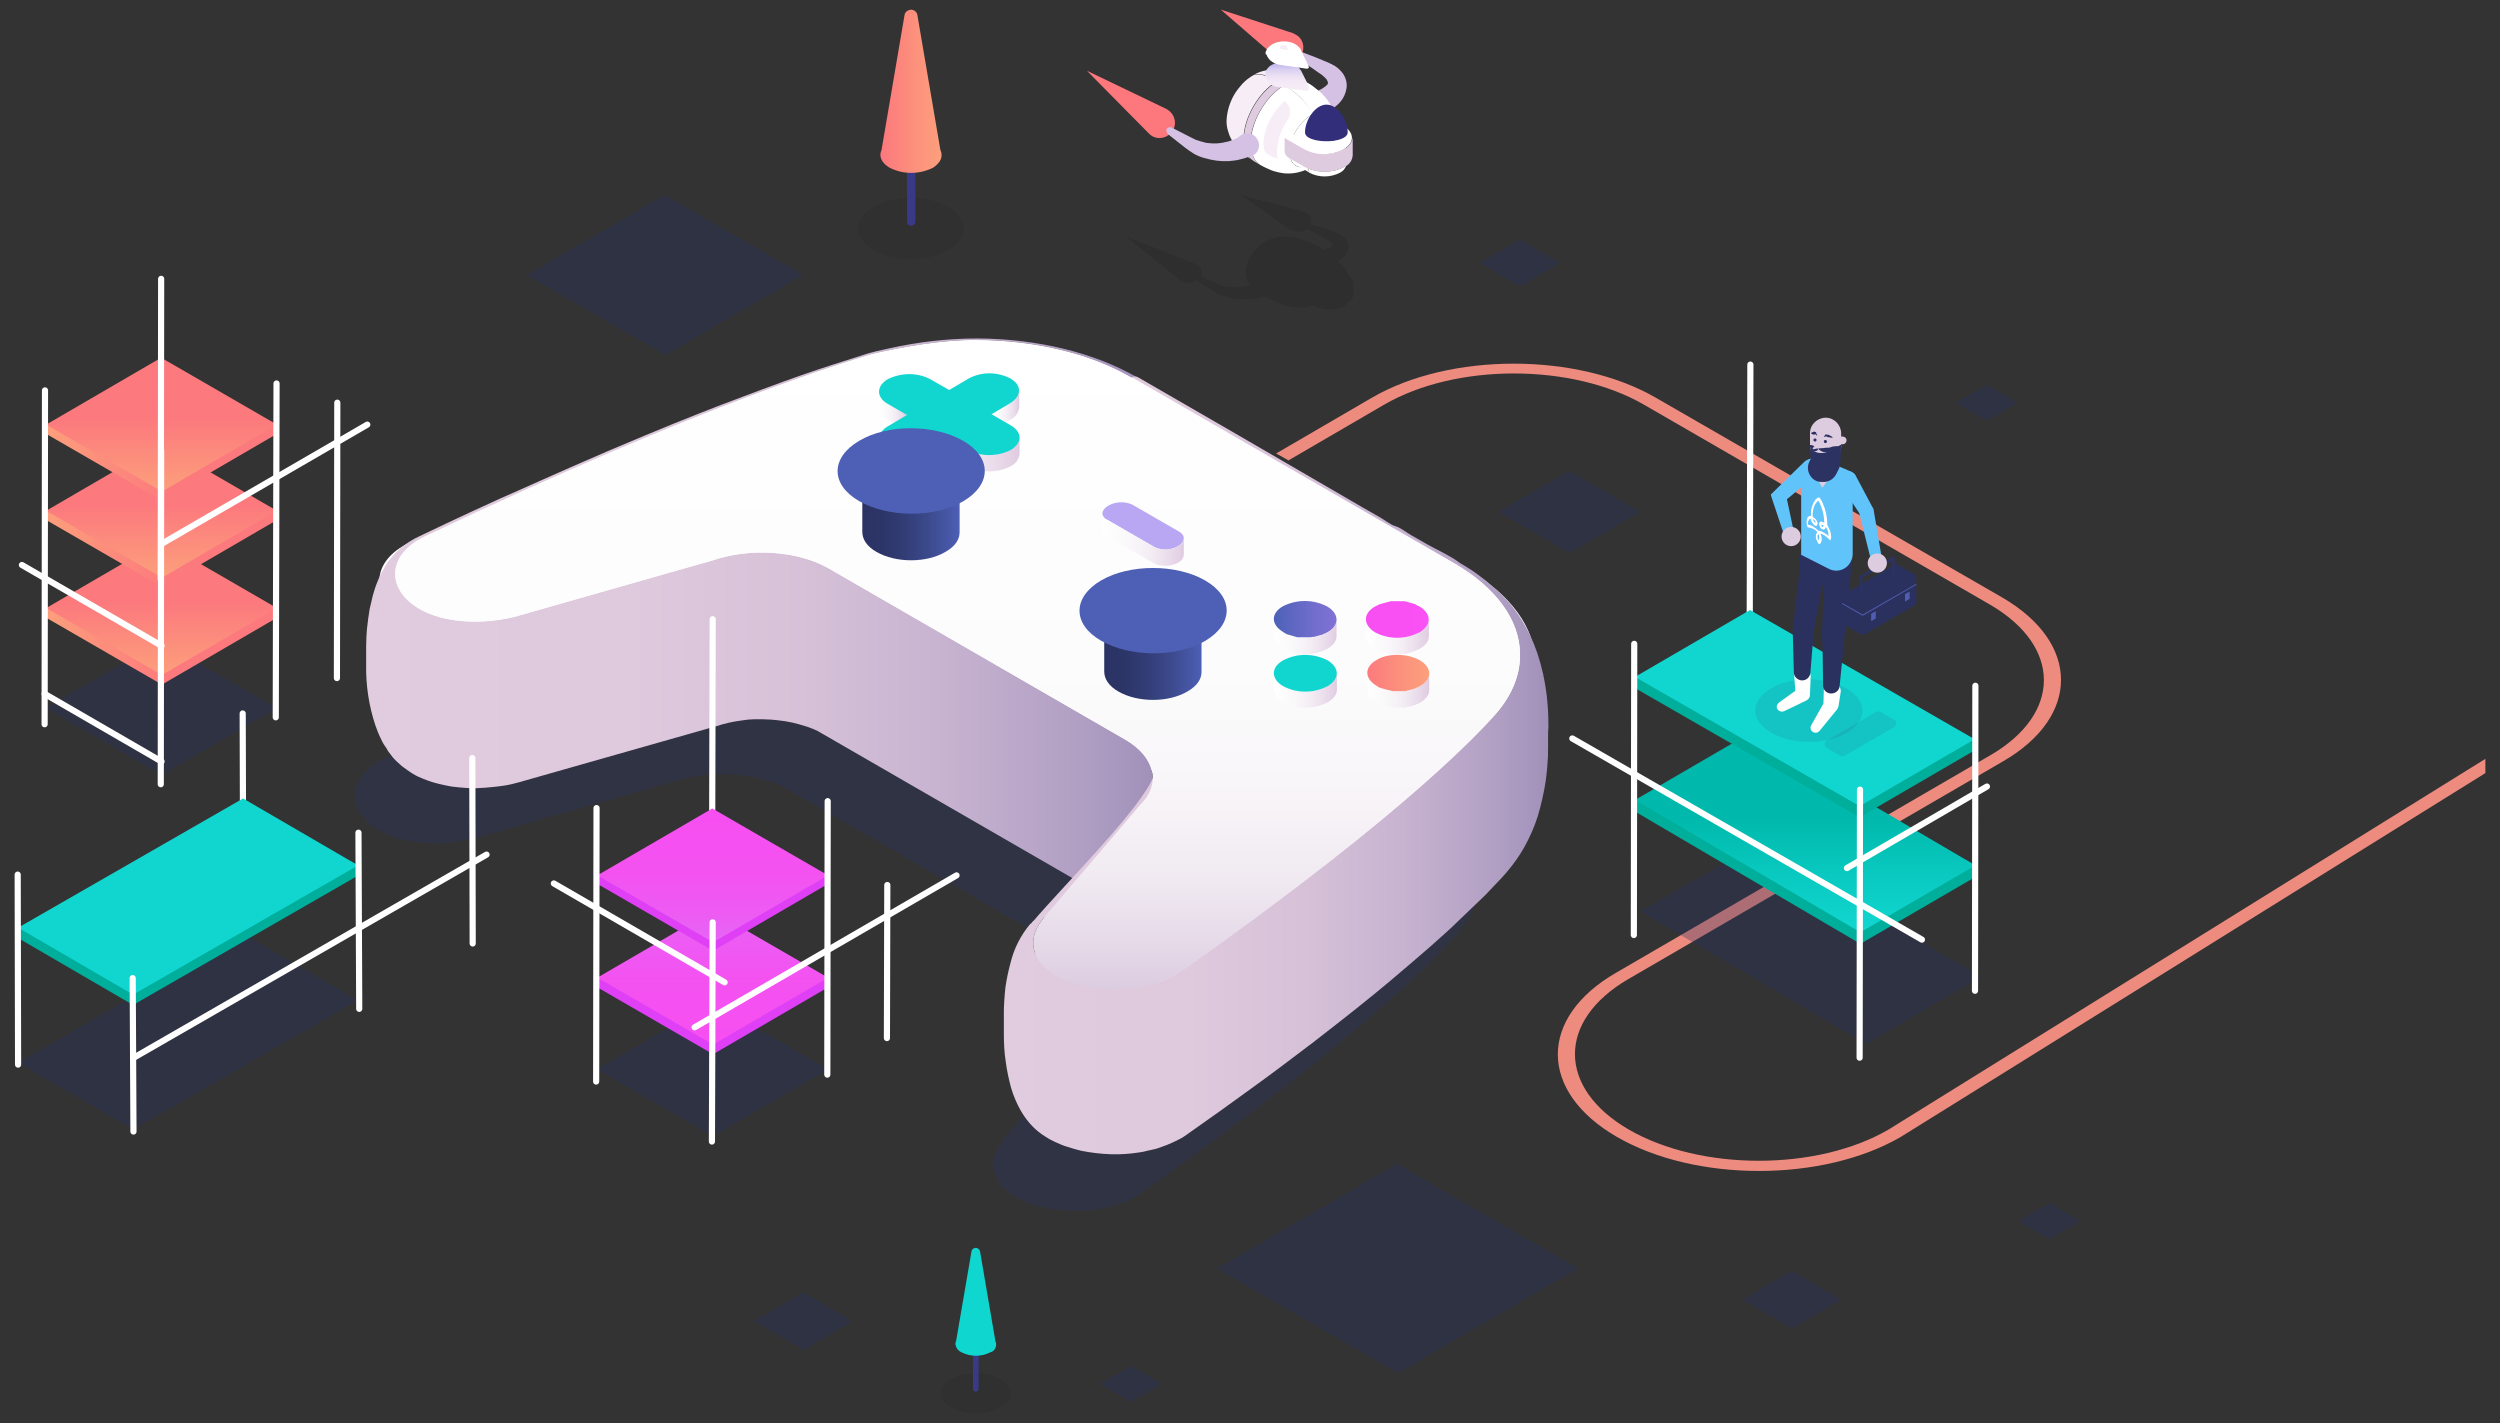 <?xml version="1.0" encoding="utf-8"?>
<!-- Generator: Adobe Illustrator 27.0.1, SVG Export Plug-In . SVG Version: 6.00 Build 0)  -->
<svg version="1.1" id="Layer_1" xmlns="http://www.w3.org/2000/svg" xmlns:xlink="http://www.w3.org/1999/xlink" x="0px" y="0px"
	 viewBox="0 0 650 370" style="enable-background:new 0 0 650 370;" xml:space="preserve">
<rect x="0" y="0" width="650" height="370" fill="#333333" stroke="none"/>
<style type="text/css">
	.st0{opacity:0.33;fill:#2A3363;enable-background:new    ;}
	.st1{opacity:0.33;}
	.st2{opacity:0.2;enable-background:new    ;}
	.st3{fill:none;stroke:#383A86;stroke-width:2.187;stroke-linecap:round;stroke-miterlimit:10;}
	.st4{fill:url(#Path_801_00000087401503322013524710000008797687521098880430_);}
	.st5{fill:none;stroke:#383A86;stroke-width:1.45;stroke-linecap:round;stroke-miterlimit:10;}
	.st6{fill:#0FD7D0;}
	.st7{opacity:0.22;}
	.st8{opacity:0.44;enable-background:new    ;}
	.st9{fill:#2A3363;}
	.st10{fill:url(#Path_809_00000043438157358939327030000017603142533025473949_);}
	.st11{fill:url(#Ellipse_106_00000013890449654778420890000007141858037706316928_);}
	.st12{fill:#D4C1E4;}
	.st13{fill:url(#Path_811_00000067955055403005287350000001640719495160490895_);}
	.st14{fill:url(#Ellipse_107_00000052783674578114029950000014875808755009822362_);}
	.st15{fill:#F7EDF7;}
	.st16{fill:url(#Path_813_00000105402926661828988140000012342836466463150239_);}
	.st17{fill:url(#Path_815_00000123404556592521322980000016054113164981102015_);}
	.st18{fill:#FFFFFF;}
	.st19{fill:url(#Path_821_00000090987168157185040560000015888904318986555049_);}
	.st20{fill:url(#Path_825_00000172435221774413384160000010245798661178384280_);}
	.st21{fill:url(#Path_830_00000035511488445202515640000009637362886729613699_);}
	.st22{fill:url(#Path_925_00000063615303636632358960000003601295926839064492_);}
	.st23{fill:url(#Path_926_00000169517990059951132220000000949691061909574294_);}
	.st24{fill:url(#Path_927_00000049219594690665038230000015104098259707169471_);}
	.st25{fill:url(#Path_928_00000103971121169515599250000002858701136473394622_);}
	.st26{fill:#DF3FF5;}
	.st27{fill:url(#Path_931_00000078008453256970693730000001695310987103575179_);}
	.st28{fill:none;stroke:#FFFFFF;stroke-width:1.602;stroke-linecap:round;stroke-miterlimit:10;}
	.st29{fill:url(#Path_933_00000034088415569003011410000013454488084744959381_);}
	.st30{fill:url(#Path_935_00000022528134268351767800000011011258791028398505_);}
	.st31{fill:url(#Path_936_00000172423846948376217400000002985114637103244458_);}
	.st32{fill:url(#Path_938_00000092441720464272436950000006427414625168984732_);}
	.st33{fill:#11D6D0;}
	.st34{fill:url(#Path_940_00000125583898992957358830000012627185440066638209_);}
	.st35{fill:url(#Path_941_00000058567383131553892970000003750664674801377442_);}
	.st36{fill:url(#Path_943_00000011723235703663618040000003005482203310899074_);}
	.st37{fill:url(#Path_944_00000071561715721622786560000015696106892500760489_);}
	.st38{fill:url(#Path_946_00000106106714282309255960000002904720157865761933_);}
	.st39{fill:url(#Path_947_00000137121821404479580030000018372539515886204300_);}
	.st40{fill:url(#Path_948_00000020379529513450783050000009577913683380393611_);}
	.st41{fill:#B9A7F3;}
	.st42{fill:url(#Path_951_00000101062920605802316220000017380065995449724603_);}
	.st43{fill:url(#Path_952_00000008144328654322622850000005994144144850428350_);}
	.st44{fill:#4E60B6;}
	.st45{fill:url(#Path_954_00000123422213700561120020000004571104906445750150_);}
	.st46{fill:#EE8B7F;}
	.st47{fill:#00AE9C;}
	.st48{fill:url(#Path_959_00000099624410335737416730000014906375632158124213_);}
	.st49{fill:url(#Path_965_00000037662826261557058190000016228122654578123184_);}
	.st50{fill:url(#Path_966_00000101824614041115619410000018016351651332319406_);}
	.st51{fill:url(#Path_967_00000003099776859187114730000016319326068090345624_);}
	.st52{fill:url(#Path_968_00000130646480170898414520000013031545151375367581_);}
	.st53{fill:url(#Path_969_00000123418010591996541820000013992933874059722413_);}
	.st54{fill:url(#Path_970_00000085947670447270403930000015418884412359003012_);}
	.st55{opacity:0.11;}
	.st56{fill:#2C3261;}
	.st57{fill:#515DB2;}
	.st58{fill:#2B315E;}
	.st59{fill:#60C3F9;}
	.st60{fill:#DDCCDF;}
	.st61{fill:url(#Path_987_00000088824021894384870170000000233338314585609649_);}
</style>
<g>
	<path id="Path_761_00000086659197632090092850000012941082689662708902_" class="st0" d="M208.8,71.5L173,92.3l-36-20.8l35.8-20.8
		L208.8,71.5z"/>
	<path id="Path_763_00000085237911536634326910000013903813166730319542_" class="st0" d="M410.3,329.8L363.5,357l-47.1-27.2
		l46.8-27.2L410.3,329.8z"/>
	<path id="Path_766_00000111886451623489263360000001621051148463063739_" class="st0" d="M426.5,133.1l-18.4,10.7l-18.5-10.7
		l18.4-10.7L426.5,133.1z"/>
	<path id="Path_768_00000028299584248647363820000017860030923720268979_" class="st0" d="M540.9,317.5l-8.1,4.7l-8.1-4.7l8.1-4.7
		L540.9,317.5z"/>
	<path id="Path_769_00000045576438588052867510000008232474859576894613_" class="st0" d="M302.1,359.8l-8.1,4.7l-8.1-4.7l8.1-4.7
		L302.1,359.8z"/>
	<path id="Path_772_00000004535303361281322100000000198825521080466307_" class="st0" d="M524.7,104.7l-8.1,4.7l-8.1-4.7l8.1-4.7
		L524.7,104.7z"/>
	<path id="Path_773_00000124852948806466395210000004993674939544764852_" class="st0" d="M405.6,68.4l-10.4,6.1l-10.5-6.1l10.4-6.1
		L405.6,68.4z"/>
	<path id="Path_774_00000065076607585392401490000012561379375959988611_" class="st0" d="M221.7,343.5l-12.8,7.5l-12.9-7.5
		l12.8-7.5L221.7,343.5z"/>
	<path id="Path_775_00000064334144493726926830000017912423860996574854_" class="st0" d="M478.7,337.9l-12.8,7.5l-12.9-7.5
		l12.8-7.5L478.7,337.9z"/>
	<g id="Group_1163_00000106118392146133999110000007983356914274748288_">
		<g id="Group_1161_00000090267215902900059600000001757339824470988941_" class="st1">
			<path id="Path_800_00000124862768918195391000000008789573923871836845_" class="st2" d="M246.5,53.8c5.4,3.1,5.4,8.1,0.1,11.2
				c-5.3,3.1-14,3.1-19.4,0c-5.4-3.1-5.4-8.1-0.1-11.2S241.2,50.7,246.5,53.8z"/>
		</g>
		<g id="Group_1162_00000087382223507846241820000004648699027268461751_">
			
				<line id="Line_372_00000010291910945416922300000003035344285750403228_" class="st3" x1="236.9" y1="34.2" x2="236.9" y2="57.6"/>
			
				<linearGradient id="Path_801_00000081607116998532632840000014332183654178847923_" gradientUnits="userSpaceOnUse" x1="-351.284" y1="567.297" x2="-350.284" y2="567.297" gradientTransform="matrix(15.966 0 0 -42.426 5837.451 24092.127)">
				<stop  offset="0" style="stop-color:#FC787D"/>
				<stop  offset="0.628" style="stop-color:#FC937C"/>
				<stop  offset="1" style="stop-color:#FC9F7C"/>
			</linearGradient>
			
				<path id="Path_801_00000051379540736071065740000015042003938222110652_" style="fill:url(#Path_801_00000081607116998532632840000014332183654178847923_);" d="
				M244.8,40.2L244.8,40.2c0-0.4-0.1-0.8-0.3-1.2l-6-35.2c-0.2-0.9-1.2-1.5-2.1-1.2c-0.6,0.2-1.1,0.6-1.2,1.2l-6,35.2
				c-0.2,0.4-0.3,0.8-0.3,1.2v0l0,0c0,1.2,0.7,2.4,2.4,3.4c3.5,1.8,7.7,1.8,11.3,0C244.1,42.6,244.9,41.4,244.8,40.2L244.8,40.2z"/>
		</g>
	</g>
	<g id="Group_1169_00000087377539710122328340000006156115062771517631_">
		<g id="Group_1167_00000158014662464345628240000010709356134713286335_" class="st1">
			<path id="Path_804_00000078041739884910337100000004566018329859444384_" class="st2" d="M260.1,358.5c3.6,2.1,3.6,5.4,0,7.4
				c-4,2.1-8.8,2.1-12.8,0c-3.6-2.1-3.6-5.4,0-7.4C251.3,356.5,256.1,356.5,260.1,358.5z"/>
		</g>
		<g id="Group_1168_00000020376284875364980220000003609721201937638532_">
			
				<line id="Line_374_00000016753564070209734230000009999993316735836301_" class="st5" x1="253.7" y1="345.6" x2="253.7" y2="361.1"/>
			<path id="Path_805_00000058568832598007193550000000132200287542232714_" class="st6" d="M259,349.5L259,349.5
				c0-0.3-0.1-0.5-0.2-0.8l-4-23.4c-0.2-0.6-0.8-1-1.4-0.8c-0.4,0.1-0.7,0.4-0.8,0.8l-4,23.3c-0.1,0.3-0.2,0.5-0.2,0.8v0l0,0
				c0.1,1,0.7,1.8,1.6,2.2c2.4,1.2,5.1,1.2,7.5,0C258.4,351.4,259,350.5,259,349.5L259,349.5z"/>
		</g>
	</g>
	<g id="Group_1195_00000005977791018295315760000011795890810218953646_">
		<g id="Group_1170_00000101783110485408431690000016133224097986689928_" class="st7">
			<path id="Path_806_00000054245385649853764620000010169205382150127752_" class="st8" d="M292.8,61.5l13.8,11.2
				c1.3,1,3.1,1.1,4.5,0.2l3.5,2.2l0.9,0.6l0.1,0.1l0.2,0.1l0.3,0.2c0.2,0.1,0.4,0.2,0.6,0.3c0.4,0.2,0.8,0.4,1.2,0.5
				c0.4,0.1,0.8,0.3,1.3,0.4c1.7,0.4,3.5,0.6,5.3,0.5c0.9,0,1.8-0.1,2.7-0.3c0.2,0,0.5-0.1,0.7-0.2l0.7-0.2l0.2,0
				c0.1,0.1,0.6,0.3,1.2,0.6l1.5,0.7c0.6,0.3,1.1,0.5,1.7,0.7c0.5,0.2,1.3,0.4,1.3,0.4c0.6,0.2,1.3,0.3,1.9,0.4c0.3,0,1,0.1,1.3,0.1
				c0.5,0,0.9,0,1.4-0.1c0.5,0,1-0.1,1.5-0.3c0.2-0.1,0.5-0.1,0.8-0.2l0.9,0.4c2.2,0.9,4.6,0.9,6.8,0c0.6-0.2,1.1-0.7,1.3-1.2
				c1-0.5,1.5-1.2,1.5-1.9l0-3.2v0c-0.1-0.8-0.6-1.4-1.3-1.8c-0.4-1.5-1.4-2.8-2.7-3.6L348,68l0.6-0.4c0.2-0.1,0.4-0.3,0.5-0.4
				c0.8-0.7,1.3-1.5,1.5-2.5c0.1-1-0.2-2-0.9-2.7c-0.3-0.4-0.7-0.7-1.1-0.9c-0.2-0.1-0.4-0.2-0.6-0.3l-0.5-0.2l-0.1-0.1l-0.4-0.2
				c-0.1,0-0.4-0.1-0.5-0.2l-0.8-0.3l-1.7-0.5l-3.2-1c0.4-1.1,0-2.3-1-2.9c-0.4-0.2-0.8-0.4-1.2-0.5l-16-4.2l12.7,8.9
				c1.4,0.9,3.2,0.9,4.5-0.1c0,0,0,0,0,0l3,1.6l1.5,0.8l0.7,0.4l0.6,0.4l-0.1-0.1l0.4,0.3l0.2,0.2c0.1,0.1,0.2,0.3,0.3,0.4
				c0.1,0.2,0.1,0.4-0.1,0.5c-0.2,0.2-0.4,0.3-0.6,0.4c0,0-0.2,0.1-0.3,0.1l-0.1,0l-0.2,0.1c-0.1,0-0.2,0.1-0.2,0.1
				c-0.1,0-0.1,0-0.2,0.1l-0.2,0.1l-0.1,0c0,0,0,0,0,0c-0.1,0-0.1,0.1-0.1,0.1c0,0-0.1-0.1-0.1-0.1c-0.7-0.5-1.4-0.9-2.2-1.2l0,0
				l-1.5-0.7l0,0c-0.7-0.3-0.9-0.4-1.3-0.5c-0.6-0.2-1.3-0.4-1.9-0.6c-0.9-0.2-1.7-0.4-2.6-0.4c-1.7-0.1-3.4,0.2-5,0.9
				c-0.4,0.2-0.7,0.4-1,0.6c-0.5,0.3-0.9,0.6-1.3,1c-0.7,0.6-1.3,1.2-1.8,2c-1,1.3-1.6,3-1.7,4.7c0,0.6,0.1,1.3,0.3,1.9
				c0.1,0.3,0.2,0.6,0.4,0.8c0.1,0.3,0.3,0.5,0.5,0.7c-0.4,0.1-0.8,0.2-1.3,0.3c-1.3,0.3-2.6,0.3-4,0.2c-0.3,0-0.7-0.1-1-0.1
				c-0.3-0.1-0.6-0.1-0.9-0.2c-0.2,0-0.3-0.1-0.5-0.2l-0.2-0.1l-0.1,0l-0.1-0.1l-1-0.4l-3.8-1.6c0.5-1,0.2-2.2-0.7-2.9
				c-0.3-0.2-0.6-0.4-0.9-0.5L292.8,61.5z"/>
			<path id="Path_807_00000170273118114439848190000010059972285897834628_" class="st9" d="M340.2,61.3"/>
			<path id="Path_808_00000044894547804007163960000006345532535535809702_" class="st9" d="M340.2,61.3"/>
		</g>
		<g id="Group_1194_00000154399377478096673840000006298479909523706009_">
			<g id="Group_1173_00000046315014338191693280000015878926723105210033_">
				<g id="Group_1172_00000178896330863800130630000016837194835632738447_">
					<g id="Group_1171_00000129907931513947832360000014632224361056281743_">
						
							<linearGradient id="Path_809_00000096031128140382192630000005177165855704907448_" gradientUnits="userSpaceOnUse" x1="-351.441" y1="566.096" x2="-351.84" y2="564.566" gradientTransform="matrix(21.435 0 0 -13.858 7881.315 7803.16)">
							<stop  offset="0" style="stop-color:#FC9F7C"/>
							<stop  offset="0.372" style="stop-color:#FC937C"/>
							<stop  offset="1" style="stop-color:#FC787D"/>
						</linearGradient>
						
							<path id="Path_809_00000053527195409906490410000010322333132956620423_" style="fill:url(#Path_809_00000096031128140382192630000005177165855704907448_);" d="
							M317.4,2.5l14.9,12.9c1.7,1.4,4.2,1.3,5.6-0.4c0,0,0,0,0,0c1.4-1.7,1.3-4.2-0.4-5.6c0,0,0,0,0,0c-0.4-0.3-0.9-0.6-1.4-0.8
							L317.4,2.5z"/>
					</g>
				</g>
			</g>
			
				<linearGradient id="Ellipse_106_00000029732732230854947930000003802044954719165370_" gradientUnits="userSpaceOnUse" x1="-43.404" y1="929.686" x2="-42.761" y2="930.452" gradientTransform="matrix(16.132 0 0 -16.132 5994.024 9101.324)">
				<stop  offset="0" style="stop-color:#FC9F7C;stop-opacity:0"/>
				<stop  offset="0.104" style="stop-color:#FC9C7C;stop-opacity:4.700000e-02"/>
				<stop  offset="0.29" style="stop-color:#FC967C;stop-opacity:0.165"/>
				<stop  offset="0.535" style="stop-color:#FC8C7C;stop-opacity:0.361"/>
				<stop  offset="0.827" style="stop-color:#FC807C;stop-opacity:0.627"/>
				<stop  offset="1" style="stop-color:#FC787D;stop-opacity:0.8"/>
			</linearGradient>
			
				<circle id="Ellipse_106_00000059298946058808086030000011202262358247490967_" style="fill:url(#Ellipse_106_00000029732732230854947930000003802044954719165370_);" cx="334.2" cy="11.9" r="8.1"/>
			<g id="Group_1174_00000183953517954597030990000006161964792076232623_">
				<path id="Path_810_00000035528278921040315770000014682877576899120283_" class="st12" d="M345.9,28.7c0.1-0.1,0.2-0.1,0.3-0.2
					l0.1-0.1l0.3-0.2l0.3-0.2c0.1-0.1,0.2-0.1,0.2-0.2l0.7-0.6c0.2-0.2,0.4-0.4,0.6-0.6c0.9-1,1.5-2.3,1.7-3.7
					c0.2-1.4-0.2-2.8-1.1-4c-0.4-0.5-0.8-0.9-1.3-1.3c-0.2-0.2-0.5-0.3-0.7-0.5l-0.6-0.3l-0.1-0.1l-0.5-0.2
					c-0.1-0.1-0.4-0.2-0.6-0.3l-1-0.4l-1.9-0.8l-3.9-1.5c-0.5-0.2-1.1,0.1-1.3,0.6c0,0,0,0,0,0c-0.2,0.5,0,1,0.4,1.2l3.5,2.3
					l1.7,1.2l0.9,0.6l0.7,0.6l-0.1-0.1l0.4,0.4l0.3,0.3c0.1,0.2,0.2,0.4,0.3,0.6c0.1,0.3,0.1,0.6-0.1,0.8c-0.2,0.2-0.4,0.4-0.7,0.6
					c-0.1,0.1-0.2,0.1-0.3,0.2l-0.1,0.1l-0.2,0.1c-0.1,0.1-0.2,0.1-0.3,0.2c-0.1,0-0.1,0-0.2,0.1l-0.3,0.1l-0.1,0.1c0,0,0.1,0,0,0
					c-1.5,0.8-2.1,2.7-1.3,4.1c0,0,0,0,0,0C342.5,29,344.4,29.5,345.9,28.7z"/>
			</g>
			<g id="Group_1177_00000057843248512205548050000005669999196065811348_">
				<g id="Group_1176_00000019669248424399188260000014943488416786858416_">
					<g id="Group_1175_00000160173994180294652810000001058699778463181234_">
						
							<linearGradient id="Path_811_00000168816869017599739590000014610924754124937625_" gradientUnits="userSpaceOnUse" x1="-351.897" y1="567.551" x2="-352.201" y2="566.151" gradientTransform="matrix(22.88 0 0 -17.507 8362.961 9899.957)">
							<stop  offset="0" style="stop-color:#FC9F7C"/>
							<stop  offset="0.372" style="stop-color:#FC937C"/>
							<stop  offset="1" style="stop-color:#FC787D"/>
						</linearGradient>
						
							<path id="Path_811_00000136384154282582548120000005503453723636700050_" style="fill:url(#Path_811_00000168816869017599739590000014610924754124937625_);" d="
							M282.6,18.4l16.1,16.3c1.5,1.6,4,1.6,5.6,0c0,0,0,0,0,0c1.6-1.5,1.6-4,0-5.6c0,0,0,0,0,0c-0.3-0.3-0.7-0.6-1.1-0.8L282.6,18.4
							z"/>
					</g>
				</g>
			</g>
			
				<linearGradient id="Ellipse_107_00000047756319367418089640000014045618139531666574_" gradientUnits="userSpaceOnUse" x1="-120.069" y1="840.715" x2="-119.426" y2="841.482" gradientTransform="matrix(18.914 0 0 -18.914 6954.006 10705.677)">
				<stop  offset="0" style="stop-color:#FC9F7C;stop-opacity:0"/>
				<stop  offset="0.104" style="stop-color:#FC9C7C;stop-opacity:4.700000e-02"/>
				<stop  offset="0.29" style="stop-color:#FC967C;stop-opacity:0.165"/>
				<stop  offset="0.535" style="stop-color:#FC8C7C;stop-opacity:0.361"/>
				<stop  offset="0.827" style="stop-color:#FC807C;stop-opacity:0.627"/>
				<stop  offset="1" style="stop-color:#FC787D;stop-opacity:0.8"/>
			</linearGradient>
			
				<circle id="Ellipse_107_00000108997832464517953250000010940177678646102155_" style="fill:url(#Ellipse_107_00000047756319367418089640000014045618139531666574_);" cx="301" cy="31.5" r="9.5"/>
			<g id="Group_1186_00000000942229226123868650000014485340757628827837_">
				<g id="Group_1185_00000163037843016372185750000000426329898543275140_">
					<g id="Group_1184_00000044163160618343563180000012529133829472346810_">
						<g id="Group_1178_00000158013957974053396030000010877327292707592621_">
							<path id="Path_812_00000082328656400043184450000011849627958482731673_" class="st15" d="M338.4,20.5
								c-0.8-0.4-1.1-0.6-1.5-0.8c-0.7-0.3-1.5-0.6-2.2-0.9c-1-0.3-2-0.5-3-0.6c-2-0.2-4.1,0.3-5.8,1.3c1.1-0.6,3.5-0.1,6.4,1.6
								C334.6,19.7,336.8,19.6,338.4,20.5z"/>
						</g>
						<g id="Group_1179_00000176763580687590266810000000318857444720311208_">
							
								<linearGradient id="Path_813_00000183942430670608024190000017471183366526283700_" gradientUnits="userSpaceOnUse" x1="-317.326" y1="524.303" x2="-316.326" y2="524.303" gradientTransform="matrix(7.968 0 0 -2.213 3081.484 1181.493)">
								<stop  offset="0" style="stop-color:#DFCBE0"/>
								<stop  offset="0.378" style="stop-color:#DCC8E0"/>
								<stop  offset="0.637" style="stop-color:#D3C1E3"/>
								<stop  offset="0.86" style="stop-color:#C3B5E7"/>
								<stop  offset="1" style="stop-color:#B6ABEB"/>
							</linearGradient>
							
								<path id="Path_813_00000037687560907405578920000016571823727334569362_" style="fill:url(#Path_813_00000183942430670608024190000017471183366526283700_);" d="
								M340.1,21.6l-1.7-1c-1.6-0.9-3.8-0.8-6.2,0.6l1.7,1C336.3,20.8,338.5,20.6,340.1,21.6z"/>
						</g>
						<g id="Group_1180_00000131327335633704738890000009676253912501965962_">
							<path id="Path_814_00000041273752176297417580000010220402634145300918_" class="st15" d="M325.8,19.6
								c-0.4,0.2-0.8,0.5-1.2,0.8c-0.6,0.4-1.1,0.9-1.6,1.4c-0.8,0.9-1.5,1.8-2.1,2.8c-1.2,2.1-1.9,4.4-2,6.8c0,0.9,0.1,1.8,0.4,2.7
								c0.1,0.4,0.3,0.8,0.4,1.2c0.2,0.5,0.5,1,0.8,1.5c0.3,0.5,0.6,0.9,1,1.3c0.3,0.4,0.7,0.8,1.1,1.2c0.6,0.6,1.2,1.1,1.8,1.5
								c0,0,0.6,0.4,1.5,1c-1.6-0.9-2.5-2.9-2.6-5.6c0-5.5,3.9-12.3,8.7-15.1C329.3,19.5,326.9,19,325.8,19.6z"/>
						</g>
						<g id="Group_1181_00000091000689672294058370000007143794359012397191_">
							
								<linearGradient id="Path_815_00000181064545687126657760000001848448845665053835_" gradientUnits="userSpaceOnUse" x1="-325.478" y1="565.041" x2="-324.478" y2="565.041" gradientTransform="matrix(10.463 0 0 -21.721 3964.771 12305.272)">
								<stop  offset="0" style="stop-color:#DFCBE0"/>
								<stop  offset="0.378" style="stop-color:#DCC8E0"/>
								<stop  offset="0.637" style="stop-color:#D3C1E3"/>
								<stop  offset="0.86" style="stop-color:#C3B5E7"/>
								<stop  offset="1" style="stop-color:#B6ABEB"/>
							</linearGradient>
							
								<path id="Path_815_00000115475994387904860740000017009285808465393032_" style="fill:url(#Path_815_00000181064545687126657760000001848448845665053835_);" d="
								M326,41.9l1.7,1c-1.6-0.9-2.5-2.9-2.6-5.6c0-5.5,3.9-12.3,8.7-15.1l-1.7-1c-4.8,2.8-8.7,9.5-8.7,15.1
								C323.5,39,324.4,40.9,326,41.9z"/>
						</g>
						<g id="Group_1182_00000107559223068710812600000012300827819191906716_">
							<path id="Path_816_00000080172430471468123610000008895297472387954621_" class="st18" d="M340.9,29.9
								c-3.3,2.1-5.4,5.7-5.6,9.6c0,3.5,2.5,5,5.6,3.2c3.3-2.1,5.4-5.7,5.6-9.6C346.5,29.5,344,28.1,340.9,29.9z"/>
						</g>
						<g id="Group_1183_00000121260438616187009510000006589111884471458474_">
							<path id="Path_817_00000117675639722080225860000017319386182012955047_" class="st18" d="M327.7,42.9c0.7,0.4,1.3,0.7,2,1
								c0.6,0.3,1.5,0.6,1.5,0.6c0.7,0.2,1.5,0.4,2.2,0.5c0.5,0.1,1,0.1,1.5,0.1c0.5,0,1.1,0,1.6-0.1c0.6-0.1,1.2-0.2,1.8-0.4
								c0.4-0.1,0.9-0.3,1.3-0.5c0.6-0.3,1.2-0.7,1.8-1.1c1-0.7,1.8-1.6,2.6-2.5c0.4-0.6,0.8-1.2,1.2-1.8c0.4-0.6,0.7-1.2,0.9-1.9
								c0.3-0.7,0.5-1.3,0.7-2c0.2-0.7,0.3-1.4,0.3-2.1c0.1-1.2,0-2.3-0.3-3.4c-0.5-1.6-1.3-3-2.4-4.2c-0.5-0.6-1.1-1.2-1.8-1.7
								c-0.8-0.7-1.6-1.3-2.5-1.8c-1.6-0.9-3.8-0.8-6.2,0.6c3.9,2.2,7,5.7,7,7.7c3.1-1.8,5.6-0.3,5.6,3.2c-0.2,3.9-2.3,7.5-5.6,9.6
								c-3.1,1.8-5.6,0.4-5.6-3.2c0.2-3.9,2.3-7.5,5.6-9.6c0-2-3.1-5.4-7-7.7c-4.8,2.8-8.7,9.5-8.7,15.1
								C325.2,40,326.2,42,327.7,42.9z"/>
						</g>
					</g>
				</g>
			</g>
			<g id="Group_1187_00000090975765561570937820000010859788039072958371_">
				<path id="Path_818_00000007421595713330746770000010633182840744717224_" class="st18" d="M344.4,29.8l4.8,2.8
					c0.1,0.1,0.2,0.1,0.3,0.1L344.4,29.8L344.4,29.8z"/>
			</g>
			<g id="Group_1188_00000153692667488228544190000016764163447800336562_">
				<path id="Path_819_00000013874714578031574520000005282007514206650536_" class="st18" d="M339.6,43.5l-4.8-2.8
					c0.8,0.4,1.4,1.1,1.7,1.9l4,2.3C340.3,44.4,340,43.8,339.6,43.5z"/>
			</g>
			<g id="Group_1189_00000113318133471424519560000008839515553318551191_">
				<path id="Path_820_00000135690252644603819210000017312275976079604869_" class="st18" d="M349.2,43.5c-1.5,0.8-3.2,1.1-4.8,1.1
					c-0.9,0-1.8-0.1-2.6-0.3c-0.8-0.2-1.5-0.4-2.2-0.8c0.5,0.3,0.8,0.8,0.8,1.4c2.5,1.3,5.5,1.3,8,0c0.8-0.4,1.4-1.1,1.6-1.9
					c0-0.1,0-0.1,0.1-0.2C349.8,43.1,349.5,43.4,349.2,43.5z"/>
			</g>
			
				<linearGradient id="Path_821_00000156572518167742908730000009680726297226784394_" gradientUnits="userSpaceOnUse" x1="-340.133" y1="558.42" x2="-339.133" y2="558.42" gradientTransform="matrix(17.655 0 0 -8.93 6546.476 5026.588)">
				<stop  offset="0" style="stop-color:#DFCBE0"/>
				<stop  offset="0.378" style="stop-color:#DCC8E0"/>
				<stop  offset="0.637" style="stop-color:#D3C1E3"/>
				<stop  offset="0.86" style="stop-color:#C3B5E7"/>
				<stop  offset="1" style="stop-color:#B6ABEB"/>
			</linearGradient>
			
				<path id="Path_821_00000045581995568271577650000015040111245384624540_" style="fill:url(#Path_821_00000156572518167742908730000009680726297226784394_);" d="
				M339.2,38.7c3.2,1.7,7.1,1.7,10.3,0c1.2-0.5,2-1.7,2.2-3l0,4.7c-0.1,1.3-0.9,2.5-2.2,3c-3.2,1.7-7.1,1.7-10.3,0l-4.2-2.4
				c-0.6-0.4-1-1-1-1.7l0-3.5L339.2,38.7z"/>
			<path id="Path_822_00000106149624773212816440000006731037081942885024_" class="st18" d="M334.4,35.6c1.8-0.9,4-0.9,5.7,0.2
				l0.2,0.1c2.5,1.3,5.5,1.3,8,0c1.1-0.4,1.7-1.5,1.6-2.6c-0.2-0.2-0.5-0.4-0.8-0.6c0.1,0.1,0.2,0.1,0.3,0.1c2.8,1.7,2.8,4.3,0,6
				c-3.2,1.7-7.1,1.7-10.3,0l-5.2-3C334.2,35.7,334.3,35.6,334.4,35.6z"/>
			<g id="Group_1190_00000096038026799225815250000002723938483497106822_">
				<path id="Path_823_00000088125930141053777220000015510829827091372474_" class="st12" d="M303.7,34.9l4.3,3.4l1.1,0.8l0.1,0.1
					l0.2,0.1l0.3,0.2c0.2,0.1,0.4,0.3,0.6,0.4c0.5,0.3,0.9,0.5,1.4,0.7c0.5,0.2,1,0.4,1.5,0.5c2,0.6,4.1,0.9,6.2,0.8
					c1.1-0.1,2.2-0.2,3.2-0.5c0.3-0.1,0.5-0.1,0.8-0.2l0.9-0.3l0.3-0.1l0.4-0.1l0.3-0.1l0.2-0.1l0.1,0l0.2-0.1
					c1.5-0.8,2-2.7,1.1-4.2c-0.8-1.5-2.7-2-4.2-1.1c0,0,0,0,0,0c0,0,0.1,0,0.1,0l-0.1,0l-0.1,0.1l-0.3,0.2l-0.2,0.2l-0.3,0.2
					l-0.4,0.2c-0.2,0.1-0.3,0.2-0.5,0.2c-0.7,0.3-1.4,0.6-2.1,0.7c-1.5,0.4-3.1,0.5-4.6,0.3c-0.4,0-0.8-0.1-1.1-0.2
					c-0.4-0.1-0.7-0.2-1.1-0.3c-0.2-0.1-0.4-0.1-0.6-0.2l-0.3-0.1l-0.1,0l-0.2-0.1l-1.2-0.6l-4.9-2.5c-0.5-0.3-1.1-0.1-1.4,0.4
					c0,0,0,0,0,0C303.2,34,303.3,34.5,303.7,34.9z"/>
			</g>
			<g id="Group_1193_00000004520889360172842760000003972254946264656799_">
				<g id="Group_1192_00000152955081753636725210000007687744252622847930_">
					<g id="Group_1191_00000050634221829014240340000004852426856200942476_">
						<path id="Path_824_00000007386811495359199090000002496780435932264091_" class="st18" d="M338,18"/>
						
							<linearGradient id="Path_825_00000127043895702955711730000000904738895286626748_" gradientUnits="userSpaceOnUse" x1="-348.189" y1="556.24" x2="-348.189" y2="557.24" gradientTransform="matrix(11.265 0 0 -7.769 4256.977 4345.359)">
							<stop  offset="0" style="stop-color:#F7EDF7"/>
							<stop  offset="0.318" style="stop-color:#F4EAF6"/>
							<stop  offset="0.537" style="stop-color:#EBE1F4"/>
							<stop  offset="0.725" style="stop-color:#DCD1F2"/>
							<stop  offset="0.895" style="stop-color:#C7BCEE"/>
							<stop  offset="1" style="stop-color:#B6ABEB"/>
						</linearGradient>
						
							<path id="Path_825_00000042704102331447023340000000141940652031866272_" style="fill:url(#Path_825_00000127043895702955711730000000904738895286626748_);" d="
							M329,19.1c0-0.3,0.1-0.5,0.2-0.8c0.2-0.3,0.4-0.6,0.7-0.9c0.2-0.2,0.5-0.4,0.7-0.5l0,0c0.7-0.4,1.4-0.6,2.1-0.7
							c0.9-0.1,1.7-0.1,2.6,0.1c0.7,0.1,1.3,0.4,1.9,0.8c0.2,0.2,0.4,0.4,0.6,0.6c0.2,0.2,0.3,0.5,0.5,0.7l0,0l0.2,0.4l0.1,0.2
							l0.2,0.4c0.1,0.1,0.1,0.3,0.2,0.4c0,0.1,0.1,0.2,0.1,0.2l0.2,0.4l0.2,0.4l0.1,0.2c0.1,0.1,0.1,0.3,0.2,0.4l0.1,0.2l0.1,0.3
							c0,0.1,0.1,0.2,0.1,0.2l0.2,0.4c0,0,0-0.1-0.1-0.1c0.1,0.1,0.1,0.3,0.1,0.5c0,0.5-0.2,0.8-1,0.7l-2.2-0.3l-4.3-0.6
							c-0.2,0-0.5-0.1-0.7-0.1c-1.4-0.2-2.6-1.3-3-2.6C329,19.8,328.9,19.5,329,19.1z"/>
						<path id="Path_826_00000042708387706668986310000005311204302742893465_" class="st18" d="M338,18"/>
					</g>
					<path id="Path_827_00000103228146762814880060000001993666965722475155_" class="st18" d="M329.3,13c0.1-0.3,0.3-0.5,0.6-0.8
						c0.3-0.3,0.6-0.5,0.9-0.7l0,0c1.3-0.7,2.9-0.9,4.4-0.6c0.7,0.1,1.3,0.4,1.9,0.8c0.2,0.2,0.5,0.4,0.7,0.6
						c0.2,0.2,0.4,0.5,0.5,0.8l0,0l0,0c0,0.1,0.1,0.2,0.1,0.3l0.1,0.2l0.2,0.4l0.2,0.4c0,0.1,0.1,0.2,0.1,0.2l0.2,0.4l0.2,0.4
						l0.1,0.2c0.1,0.1,0.1,0.3,0.2,0.4l0.1,0.2c0,0.1,0.1,0.2,0.1,0.3l0.1,0.2l0.2,0.4l0,0c0.1,0.3,0.1,0.4,0.1,0.5
						c-0.2,0.3-0.5,0.3-1,0.2l-6.3-0.9c-0.2,0-0.4-0.1-0.6-0.1c-0.7-0.2-1.4-0.5-2-1c-0.5-0.4-0.9-1-1.1-1.6
						C328.9,14.1,329,13.5,329.3,13z"/>
					<path id="Path_828_00000138561592698751974270000017175789710169035668_" class="st15" d="M338,15.3L338,15.3L338,15.3
						L338,15.3z"/>
					<path id="Path_829_00000044157262643410034470000018083559456439284405_" class="st15" d="M334.9,13l-0.3-0.8
						c-0.2-0.4-1.1-0.6-1.6-0.3c-0.5,0.3-0.3,0.8,0.4,0.9l1.3,0.2l0.2,0L334.9,13z"/>
				</g>
			</g>
			
				<linearGradient id="Path_830_00000168105283828348836740000000710132760087554483_" gradientUnits="userSpaceOnUse" x1="-330.107" y1="559.084" x2="-329.107" y2="559.084" gradientTransform="matrix(11.056 0 0 -9.49 4192.532 5337.466)">
				<stop  offset="0" style="stop-color:#322E7A"/>
				<stop  offset="0.267" style="stop-color:#363784"/>
				<stop  offset="0.741" style="stop-color:#4350A2"/>
				<stop  offset="1" style="stop-color:#4C60B6"/>
			</linearGradient>
			
				<path id="Path_830_00000177441960406060478620000012231895783539288980_" style="fill:url(#Path_830_00000168105283828348836740000000710132760087554483_);" d="
				M339.3,34.4c0,3.1,11.1,3.1,11.1,0s-2.5-7.2-5.5-7.2S339.3,31.3,339.3,34.4z"/>
			<path id="Path_831_00000163044815151297199180000003976193080246481330_" class="st15" d="M332.2,41.2c-0.1-0.6-0.2-1.1-0.2-1.7
				c0.1-3,1.1-5.9,2.8-8.3c1.1-1.6,0.8-3.8-0.8-4.9l0,0c-3.1,2.6-5.5,7.3-5.5,11c0,1.6,0.5,2.5,0.9,2.7c0.6,0.3,1.1,0.6,1.7,0.9
				C331.4,41,331.8,41.1,332.2,41.2z"/>
		</g>
	</g>
	<g id="Group_1297_00000127753752909745692310000016286712472031752618_">
		<g id="Group_1258_00000125598813613058732250000015000086829458985377_" class="st1">
			<path id="Path_924_00000054987961201630349070000016032323876431907229_" class="st9" d="M367.6,204
				c11.2,6.5,16.9,14.8,17.2,23.2c0.2,5.5-1.9,10.9-6.2,15.9c-2.7,3-21.3,24.4-82.1,67.2c-8.3,5.9-24,5.8-32.4,0.9
				c-6.4-3.7-7.6-9.5-3.4-14.6c0.3-0.3,0.4-0.5,0.2-0.3c8.5-9.9,16.8-19.7,25.1-29.4c5.4-5.2,4.3-12.4-4-17.1l-76.9-44.4
				c-8.2-4.7-20.7-5.4-30.2-2.1c-16.4,4.6-33.3,9.5-50.2,14.3c-0.5,0.2-0.4,0.1-0.2,0.1c-9.5,2.6-19.6,1.9-25.9-1.8
				c-8.5-4.9-8.7-14,1.4-18.8c74.1-35.2,111.2-45.9,116.4-47.5c7.6-1.7,18-3.7,27.3-3.6c14.6,0.1,29,3.4,40,9.8L367.6,204z"/>
		</g>
		<g id="Group_1259_00000180355445897638168410000014542657770652710324_">
			
				<linearGradient id="Path_925_00000067234258372288488330000004514895195476140974_" gradientUnits="userSpaceOnUse" x1="-356.67" y1="568.584" x2="-356.67" y2="569.584" gradientTransform="matrix(300.466 0 0 -173.508 107415.984 98915.828)">
				<stop  offset="0" style="stop-color:#DCCCE0"/>
				<stop  offset="5.800000e-02" style="stop-color:#E4D8E7"/>
				<stop  offset="0.164" style="stop-color:#F0E9F1"/>
				<stop  offset="0.297" style="stop-color:#F8F5F8"/>
				<stop  offset="0.483" style="stop-color:#FCFCFC"/>
				<stop  offset="1" style="stop-color:#FFFFFF"/>
			</linearGradient>
			
				<path id="Path_925_00000003068710015519548390000007696758477869630904_" style="fill:url(#Path_925_00000067234258372288488330000004514895195476140974_);" d="
				M381.5,148c11.5,6.7,17.4,15.2,17.7,23.9c0.2,5.6-1.9,11.2-6.4,16.3c-2.8,3.1-21.9,25.1-84.4,69.1c-8.5,6-24.6,5.9-33.3,0.9
				c-6.6-3.8-7.8-9.8-3.5-15c0.3-0.3,0.4-0.5,0.2-0.3c8.7-10.2,17.2-20.2,25.8-30.2c5.6-5.3,4.4-12.7-4.1-17.6l-79.1-45.6
				c-8.4-4.9-21.3-5.6-31-2.2c-16.8,4.8-34.2,9.7-51.5,14.7c-0.5,0.2-0.4,0.1-0.2,0.1c-9.7,2.6-20.1,2-26.6-1.8
				c-8.8-5.1-8.9-14.4,1.5-19.3c76.2-36.2,114.3-47.2,119.6-48.8c7.8-1.8,18.5-3.8,28.1-3.7c15,0.1,29.8,3.5,41.2,10L381.5,148z"/>
		</g>
		
			<linearGradient id="Path_926_00000046297559867113100860000000066984559626295743_" gradientUnits="userSpaceOnUse" x1="-357.014" y1="568.992" x2="-356.014" y2="568.992" gradientTransform="matrix(204.399 0 0 -149.663 73068.617 85319.844)">
			<stop  offset="0" style="stop-color:#E1CBDE"/>
			<stop  offset="0.334" style="stop-color:#DEC9DD"/>
			<stop  offset="0.55" style="stop-color:#D6C1D8"/>
			<stop  offset="0.732" style="stop-color:#C7B3D0"/>
			<stop  offset="0.895" style="stop-color:#B2A0C4"/>
			<stop  offset="1" style="stop-color:#A090B9"/>
		</linearGradient>
		
			<path id="Path_926_00000124851511494056860650000013568038480870168719_" style="fill:url(#Path_926_00000046297559867113100860000000066984559626295743_);" d="
			M292.4,192.2l-76.9-44.4c-8.2-4.7-20.7-5.4-30.2-2.1L135.1,160c-0.3,0.1-0.3,0.1-0.3,0.1l0,0c-9.4,2.5-19.4,1.8-25.7-1.8
			c-8.5-4.9-8.7-14,1.4-18.8c74.1-35.2,111.2-45.9,116.4-47.5c7.6-1.7,18-3.7,27.3-3.6c14.6,0.1,29,3.4,40,9.8
			c0.5-0.3,1.1-0.3,1.6,0c-11.2-6.5-26-10.1-41.6-10.2c-7.8,0-15.5,0.9-23.1,2.6c-2.3,0.5-4.5,1-5.1,1.2c-0.3,0.1-0.7,0.2-1,0.3
			l-1.5,0.5c-4.2,1.3-8.9,2.8-15,4.9c-6,2.1-15.1,5.5-21.1,7.8c-8,3.1-14.8,5.8-29.4,12c-12.8,5.5-26.2,11.6-27.7,12.2
			c-4,1.8-11.4,5.2-21.2,9.9c-0.9,0.4-1.8,0.9-2.6,1.4c-1.7,1.1-3.3,2.4-4.6,4c-0.7,0.8-1.3,1.6-1.8,2.5c-0.6,1-1.2,2.1-1.7,3.3
			c-0.2,0.5-0.8,1.9-1.1,3c-0.3,0.9-0.6,2.1-0.8,3.1c-0.1,0.5-0.3,1.2-0.4,1.7c-0.3,1.7-0.5,3.5-0.7,5.2c-0.1,1.5-0.2,2.7-0.2,4.5
			l0,4.7c-0.1,5.3,0.7,10.7,2.4,15.8c0.4,1.1,0.8,2.2,1.3,3.2c0.3,0.7,0.7,1.5,1.2,2.2c0.3,0.4,0.6,0.9,0.8,1.3
			c0.4,0.5,0.9,1.2,1.3,1.7c0.7,0.8,1.5,1.5,2.3,2.2c0.9,0.7,1.8,1.3,2.7,1.9c1.1,0.7,2.3,1.2,3.6,1.7c2.1,0.8,4.4,1.3,6.6,1.7
			c1.4,0.2,2.9,0.3,4.3,0.4c1.5,0.1,3,0,4.5-0.1c0.9-0.1,2.6-0.2,4.6-0.5c1.5-0.2,3-0.6,4.5-1l0,0c0,0,0,0,0,0l0,0l0,0
			c0.1,0,0.2-0.1,0.3-0.1c16.8-4.8,33.5-9.5,50.3-14.3c0.1,0,0.1-0.1,0.2-0.1c0,0-0.1,0.1-0.1,0.1c2.3-0.8,4.6-1.3,7-1.6
			c0.4-0.1,1-0.1,1.5-0.2c0.9-0.1,2.1-0.1,3-0.1c0,0,1.4,0,3,0.1c2.4,0.2,4.8,0.5,7.2,1.2c1.5,0.4,2.6,0.8,2.6,0.8
			c0.4,0.2,0.9,0.3,1.3,0.5c0.7,0.3,1.5,0.7,2.1,1.1l76.9,44.4l0,0c0.6,0.3,1.2,0.7,1.8,1.2c0.3,0.3,0.8,0.7,1.1,1
			c0.2,0.2,0.4,0.4,0.5,0.6c0,0,0.1,0.1,0.1,0.1c-0.9-1.7,1.4-28.5,2.2-28.3C301.8,204.1,300.6,196.9,292.4,192.2z"/>
		
			<linearGradient id="Path_927_00000022523420545707965550000008553299004217968014_" gradientUnits="userSpaceOnUse" x1="-356.799" y1="569.167" x2="-355.799" y2="569.167" gradientTransform="matrix(141.517 0 0 -202.365 50754.066 115378.539)">
			<stop  offset="0" style="stop-color:#E1CBDE"/>
			<stop  offset="0.334" style="stop-color:#DEC9DD"/>
			<stop  offset="0.55" style="stop-color:#D6C1D8"/>
			<stop  offset="0.732" style="stop-color:#C7B3D0"/>
			<stop  offset="0.895" style="stop-color:#B2A0C4"/>
			<stop  offset="1" style="stop-color:#A090B9"/>
		</linearGradient>
		
			<path id="Path_927_00000072971857787529286820000007236888963040252095_" style="fill:url(#Path_927_00000022523420545707965550000008553299004217968014_);" d="
			M402.5,191c0-0.5,0.1-1.1,0.1-1.6c0-1.1,0-4-0.3-7.1c-0.2-2.4-0.6-4.7-1.1-7.1c-0.4-1.8-0.9-3.6-1.5-5.4c-0.4-1-0.8-2.3-1.3-3.3
			c-0.3-0.8-0.8-1.8-1.2-2.6c-0.9-1.7-1.9-3.4-3-4.9c-1.1-1.6-2.4-3-3.8-4.4c-0.4-0.4-0.9-1-1.4-1.3c-1.5-1.3-2.1-1.8-2.9-2.5
			c-1.8-1.4-2-1.5-3.1-2.3c-1-0.7-2.4-1.5-3.4-2.1c-0.1,0-0.1-0.1-0.2-0.1c0.1,0,0.1,0.1,0.2,0.1c-2.3-1.8-5.9-3.4-8.4-4.8l-4.2-2.4
			c-1.3-0.7-2.8-2-4.2-2.4s-2.9-1.7-4.2-2.4l-4.2-2.4L321,112.6l-25.1-14.5c-0.5-0.3-1.1-0.3-1.6,0l83.7,48.3
			c11.2,6.5,16.9,14.8,17.2,23.2c0.2,5.5-1.9,10.9-6.2,15.9c-2.7,3-21.3,24.4-82.1,67.2c-8.3,5.9-24,5.8-32.4,0.9
			c-6.4-3.7-7.6-9.5-3.4-14.6c0.1-0.1,0.2-0.2,0.3-0.4h0c0,0,35.7-27.2,28.6-37c-2.7,8-23.3,28.4-31.6,38.2c0.3-0.4,0.8-0.8,1.2-1
			c-0.3,0.2-0.6,0.4-0.9,0.6c-0.2,0.2-0.4,0.4-0.6,0.7l0,0c0,0,0.1-0.1,0.1-0.1c-0.1,0.1-0.1,0.1-0.2,0.2l0-0.1c0,0-0.1,0.1-0.1,0.1
			c0,0,0,0-0.1,0.1c-2.4,2.9-4.1,6.2-5,9.8c-0.6,2.2-1.1,4.5-1.4,6.7c-0.1,0.8-0.2,2-0.3,3.6c-0.1,1.1-0.1,2.5-0.1,3.5l0,4.7
			c0,2.5,0.1,5,0.5,7.5c0.3,2.3,0.8,4.6,1.4,6.8c0.6,2,1.4,3.9,2.4,5.7c0.9,1.6,2,3.1,3.3,4.4c0.9,0.9,1.9,1.7,3,2.4
			c0.9,0.6,1.8,1.1,2.7,1.5c1.1,0.5,2.2,1,3.3,1.3c1.2,0.4,2.3,0.7,3.5,1c2.5,0.5,5,0.8,7.6,0.9c2.6,0.1,5.2-0.1,7.7-0.5
			c0.6-0.1,1.3-0.2,1.9-0.4c0.6-0.1,1.3-0.3,1.8-0.4c0.6-0.1,1.3-0.4,1.9-0.6c1.8-0.6,3.5-1.4,5.2-2.3c0.5-0.3,1.1-0.7,1.5-1
			c2.7-1.9,6.2-4.4,8.9-6.3c2.5-1.8,5.8-4.2,8.3-6c2.3-1.7,5.4-3.9,7.6-5.6c8.5-6.4,8.5-6.4,13.6-10.4c7.1-5.5,14.7-11.8,16.4-13.3
			c2.6-2.2,6-5.1,8.5-7.3c2.4-2.1,5.5-4.9,6.8-6.2c2.8-2.7,4.5-4.3,7.3-7c3.4-3.5,5.5-5.8,5.7-6.1c1.7-2,3.2-4.1,4.5-6.4
			c1.4-2.5,2.6-5.2,3.5-8c0.9-3,1.6-6.1,2.1-9.3c0.2-1.5,0.4-3.6,0.4-3.8c0.2-2.5,0.2-2.7,0.2-5.3l0-4.7
			C402.6,189.9,402.5,190.5,402.5,191z"/>
		<g id="Group_1260_00000094583775214646275500000015625001056843973761_">
			
				<linearGradient id="Path_928_00000069377508079655884900000014314930447172022965_" gradientUnits="userSpaceOnUse" x1="-356.661" y1="568.568" x2="-356.661" y2="569.568" gradientTransform="matrix(292.335 0 0 -168.811 104513.359 96237.5)">
				<stop  offset="0" style="stop-color:#DCCCE0"/>
				<stop  offset="5.800000e-02" style="stop-color:#E4D8E7"/>
				<stop  offset="0.164" style="stop-color:#F0E9F1"/>
				<stop  offset="0.297" style="stop-color:#F8F5F8"/>
				<stop  offset="0.483" style="stop-color:#FCFCFC"/>
				<stop  offset="1" style="stop-color:#FFFFFF"/>
			</linearGradient>
			
				<path id="Path_928_00000000216851822429243640000013440126007453376443_" style="fill:url(#Path_928_00000069377508079655884900000014314930447172022965_);" d="
				M378,146.4c11.2,6.5,16.9,14.8,17.2,23.2c0.2,5.5-1.9,10.9-6.2,15.9c-2.7,3-21.3,24.4-82.1,67.2c-8.3,5.9-24,5.8-32.4,0.9
				c-6.4-3.7-7.6-9.5-3.4-14.6c0.3-0.3,0.4-0.5,0.2-0.3c8.5-9.9,16.8-19.7,25.1-29.4c5.4-5.2,4.3-12.4-4-17.1l-76.9-44.4
				c-8.2-4.7-20.7-5.4-30.2-2.1c-16.4,4.6-33.3,9.5-50.2,14.3c-0.5,0.2-0.4,0.1-0.2,0.1c-9.5,2.6-19.6,1.9-25.9-1.8
				c-8.5-4.9-8.7-14,1.4-18.8c74.1-35.2,111.2-45.9,116.4-47.5c7.6-1.7,18-3.7,27.3-3.6c14.6,0.1,29,3.4,40,9.8L378,146.4z"/>
		</g>
		<path id="Path_929_00000165202472954643956740000002559855705011632058_" class="st0" d="M215.3,278l-29.9,17.4L155.2,278
			l29.9-17.4L215.3,278z"/>
		<path id="Path_930_00000101075974485266747030000016527241996889934258_" class="st26" d="M215.3,256.7l-29.9,17.4l-30.1-17.4
			v-2.2l29.9-14.4l30.1,14.4V256.7z"/>
		
			<linearGradient id="Path_931_00000099646721613209043080000012582127634878165401_" gradientUnits="userSpaceOnUse" x1="-355.346" y1="566.275" x2="-355.346" y2="567.275" gradientTransform="matrix(60.026 0 0 -34.768 21515.273 19959.856)">
			<stop  offset="0" style="stop-color:#F74FF1"/>
			<stop  offset="0.452" style="stop-color:#F451F1"/>
			<stop  offset="0.788" style="stop-color:#ED5BF3"/>
			<stop  offset="1" style="stop-color:#E666F5"/>
		</linearGradient>
		
			<path id="Path_931_00000093147996957263188330000009937713399409900429_" style="fill:url(#Path_931_00000099646721613209043080000012582127634878165401_);" d="
			M215.3,254.2l-29.9,17.4l-30.1-17.4l29.9-17.4L215.3,254.2z"/>
		<g id="Group_1261_00000066485610841659787930000000196210910590764706_">
			
				<line id="Line_399_00000093159199989778056280000003591690739041938850_" class="st28" x1="185.1" y1="243.5" x2="185.3" y2="161"/>
			<path id="Path_932_00000075844934598724078370000014530554251277016735_" class="st26" d="M215.3,229.8l-29.9,17.4l-30.1-17.4
				v-2.2l29.9-14.4l30.1,14.4V229.8z"/>
			
				<linearGradient id="Path_933_00000017508094684894509070000008417995832556861576_" gradientUnits="userSpaceOnUse" x1="-355.346" y1="566.275" x2="-355.346" y2="567.275" gradientTransform="matrix(60.022 0 0 -34.768 21513.863 19933.215)">
				<stop  offset="0" style="stop-color:#E666F5"/>
				<stop  offset="0.212" style="stop-color:#ED5BF3"/>
				<stop  offset="0.548" style="stop-color:#F451F1"/>
				<stop  offset="1" style="stop-color:#F74FF1"/>
			</linearGradient>
			
				<path id="Path_933_00000014619614521988565580000008179332793012523696_" style="fill:url(#Path_933_00000017508094684894509070000008417995832556861576_);" d="
				M215.3,227.6l-29.9,17.4l-30.1-17.4l29.9-17.4L215.3,227.6z"/>
			
				<line id="Line_400_00000071540693046228381170000003310160510559433367_" class="st28" x1="188.4" y1="255.4" x2="144" y2="229.7"/>
			
				<line id="Line_401_00000021826252326726782520000008829316079564915902_" class="st28" x1="248.7" y1="227.6" x2="180.6" y2="267.1"/>
			
				<line id="Line_402_00000008135830404113625480000008375838744891726513_" class="st28" x1="215.1" y1="279.4" x2="215.2" y2="208.3"/>
			
				<line id="Line_403_00000141428965352582957190000014362326943957086597_" class="st28" x1="230.6" y1="269.9" x2="230.7" y2="230.1"/>
			
				<line id="Line_404_00000115477986218396623840000003367463799983153299_" class="st28" x1="155" y1="281.2" x2="155.1" y2="210.1"/>
			
				<line id="Line_405_00000179627351546388160720000009859232540484509569_" class="st28" x1="185.1" y1="296.8" x2="185.3" y2="239.8"/>
		</g>
		<path id="Path_934_00000169559418924894206310000000040791225324805304_" class="st0" d="M71.9,184.1L42,201.5l-30.1-17.4
			l29.9-17.4L71.9,184.1z"/>
		
			<linearGradient id="Path_935_00000072964867838013023510000013046551197521728388_" gradientUnits="userSpaceOnUse" x1="-351.445" y1="558.573" x2="-350.445" y2="558.573" gradientTransform="matrix(16.392 0 0 -9.053 6092.093 5222.274)">
			<stop  offset="0" style="stop-color:#FFFFFF"/>
			<stop  offset="0.31" style="stop-color:#FAF9FA"/>
			<stop  offset="0.575" style="stop-color:#F4EEF4"/>
			<stop  offset="0.824" style="stop-color:#EADCEB"/>
			<stop  offset="1" style="stop-color:#E0CCE1"/>
		</linearGradient>
		
			<path id="Path_935_00000146470522521417997380000010206239833054470818_" style="fill:url(#Path_935_00000072964867838013023510000013046551197521728388_);" d="
			M347.5,161.1l0,4.3c0,1.2-0.8,2.4-2.4,3.3c-0.2,0.1-0.4,0.2-0.6,0.3c-0.1,0-0.2,0.1-0.3,0.1c-0.1,0.1-0.2,0.1-0.4,0.2
			s-0.3,0.1-0.4,0.1c-0.1,0-0.2,0.1-0.3,0.1c-0.1,0-0.3,0.1-0.4,0.1c-0.1,0-0.2,0.1-0.3,0.1s-0.2,0.1-0.4,0.1s-0.3,0.1-0.4,0.1
			c-0.1,0-0.2,0-0.3,0.1c-0.1,0-0.3,0-0.4,0.1c-0.1,0-0.2,0-0.4,0c-0.1,0-0.3,0-0.4,0c-0.1,0-0.2,0-0.4,0c-0.1,0-0.3,0-0.4,0
			c-0.1,0-0.2,0-0.4,0s-0.3,0-0.4,0c-0.1,0-0.2,0-0.4,0c-0.1,0-0.3,0-0.4,0c-0.1,0-0.2,0-0.3,0c-0.1,0-0.3,0-0.4-0.1
			c-0.1,0-0.2,0-0.3-0.1c-0.1,0-0.3-0.1-0.4-0.1c-0.1,0-0.2-0.1-0.3-0.1c-0.1,0-0.3-0.1-0.4-0.1c-0.1,0-0.2-0.1-0.3-0.1
			c-0.1,0-0.3-0.1-0.4-0.1c-0.1,0-0.2-0.1-0.3-0.1c-0.1-0.1-0.2-0.1-0.4-0.2s-0.2-0.1-0.3-0.2c-0.1-0.1-0.2-0.1-0.3-0.2
			c-1.6-0.9-2.4-2.2-2.4-3.4l0-4.3c0,1.2,0.8,2.5,2.4,3.4c0.1,0.1,0.2,0.1,0.3,0.2c0.1,0.1,0.2,0.1,0.3,0.2s0.2,0.1,0.4,0.2
			c0.1,0,0.2,0.1,0.3,0.1c0.1,0,0.3,0.1,0.4,0.1c0.1,0,0.2,0.1,0.3,0.1c0.1,0,0.3,0.1,0.4,0.1c0.1,0,0.2,0.1,0.3,0.1
			c0.1,0,0.3,0.1,0.4,0.1c0.1,0,0.2,0,0.3,0.1c0.1,0,0.3,0,0.4,0.1c0.1,0,0.2,0,0.3,0c0.1,0,0.3,0,0.4,0c0.1,0,0.2,0,0.4,0
			c0.1,0,0.3,0,0.4,0s0.2,0,0.4,0c0.1,0,0.3,0,0.4,0c0.1,0,0.2,0,0.4,0c0.1,0,0.3,0,0.4,0c0.1,0,0.2,0,0.4,0c0.1,0,0.3,0,0.4-0.1
			c0.1,0,0.2,0,0.3,0c0.1,0,0.3-0.1,0.4-0.1s0.2,0,0.4-0.1s0.2-0.1,0.3-0.1c0.1,0,0.3-0.1,0.4-0.1c0.1,0,0.2-0.1,0.3-0.1
			c0.1,0,0.3-0.1,0.4-0.1s0.2-0.1,0.4-0.2c0.1,0,0.2-0.1,0.3-0.1c0.2-0.1,0.4-0.2,0.6-0.3C346.7,163.5,347.5,162.3,347.5,161.1z"/>
		
			<linearGradient id="Path_936_00000044893285109116092430000002734593139241085587_" gradientUnits="userSpaceOnUse" x1="-351.44" y1="559.091" x2="-350.44" y2="559.091" gradientTransform="matrix(16.38 0 0 -9.496 6087.61 5470.161)">
			<stop  offset="0" style="stop-color:#4C60B6"/>
			<stop  offset="0.146" style="stop-color:#5564BC"/>
			<stop  offset="0.692" style="stop-color:#746ECE"/>
			<stop  offset="1" style="stop-color:#7F72D5"/>
		</linearGradient>
		
			<path id="Path_936_00000005947234438147922240000001452619729928042916_" style="fill:url(#Path_936_00000044893285109116092430000002734593139241085587_);" d="
			M345.1,157.7c3.2,1.9,3.2,4.9,0,6.7c-0.2,0.1-0.4,0.2-0.6,0.3c-0.1,0-0.2,0.1-0.3,0.1c-0.1,0.1-0.2,0.1-0.4,0.2s-0.3,0.1-0.4,0.1
			c-0.1,0-0.2,0.1-0.3,0.1c-0.1,0-0.3,0.1-0.4,0.1c-0.1,0-0.2,0.1-0.3,0.1s-0.2,0.1-0.4,0.1s-0.3,0.1-0.4,0.1c-0.1,0-0.2,0-0.3,0
			c-0.1,0-0.3,0-0.4,0.1c-0.1,0-0.2,0-0.4,0c-0.1,0-0.3,0-0.4,0c-0.1,0-0.2,0-0.4,0c-0.1,0-0.3,0-0.4,0c-0.1,0-0.2,0-0.4,0
			s-0.3,0-0.4,0c-0.1,0-0.2,0-0.4,0c-0.1,0-0.3,0-0.4,0c-0.1,0-0.2,0-0.3,0c-0.1,0-0.3,0-0.4-0.1c-0.1,0-0.2,0-0.3-0.1
			c-0.1,0-0.3-0.1-0.4-0.1c-0.1,0-0.2-0.1-0.3-0.1c-0.1,0-0.3-0.1-0.4-0.1c-0.1,0-0.2-0.1-0.3-0.1c-0.1,0-0.3-0.1-0.4-0.1
			c-0.1,0-0.2-0.1-0.3-0.1c-0.1-0.1-0.2-0.1-0.4-0.2s-0.2-0.1-0.3-0.2c-0.1-0.1-0.2-0.1-0.3-0.2c-3.2-1.9-3.2-4.9,0-6.7
			C337.2,155.8,341.5,155.8,345.1,157.7z"/>
		
			<linearGradient id="Path_938_00000059306557876660087990000007224677463415384209_" gradientUnits="userSpaceOnUse" x1="-351.447" y1="558.563" x2="-350.447" y2="558.563" gradientTransform="matrix(16.398 0 0 -9.045 6094.218 5231.519)">
			<stop  offset="0" style="stop-color:#FFFFFF"/>
			<stop  offset="0.31" style="stop-color:#FAF9FA"/>
			<stop  offset="0.575" style="stop-color:#F4EEF4"/>
			<stop  offset="0.824" style="stop-color:#EADCEB"/>
			<stop  offset="1" style="stop-color:#E0CCE1"/>
		</linearGradient>
		
			<path id="Path_938_00000094611688304869513820000007097977277325753491_" style="fill:url(#Path_938_00000059306557876660087990000007224677463415384209_);" d="
			M347.6,175l0,4.3c0,1.2-0.8,2.4-2.4,3.3c-3.7,1.9-8,1.9-11.6,0c-1.3-0.6-2.2-1.9-2.4-3.4l0-4.3c0.1,1.5,1,2.8,2.4,3.4
			c3.7,1.9,8,1.9,11.6,0C346.8,177.4,347.6,176.2,347.6,175z"/>
		<path id="Path_939_00000139984721079338134370000003855235043737244565_" class="st33" d="M345.2,171.7c3.1,1.9,3.2,4.8,0,6.7
			c-3.7,1.9-8,1.9-11.6,0c-3.2-1.9-3.2-4.9,0-6.7C337.2,169.8,341.5,169.8,345.2,171.7z"/>
		
			<linearGradient id="Path_940_00000033364082002915713050000003661694142245959353_" gradientUnits="userSpaceOnUse" x1="-351.447" y1="558.563" x2="-350.447" y2="558.563" gradientTransform="matrix(16.397 0 0 -9.045 6117.77 5217.531)">
			<stop  offset="0" style="stop-color:#FFFFFF"/>
			<stop  offset="0.31" style="stop-color:#FAF9FA"/>
			<stop  offset="0.575" style="stop-color:#F4EEF4"/>
			<stop  offset="0.824" style="stop-color:#EADCEB"/>
			<stop  offset="1" style="stop-color:#E0CCE1"/>
		</linearGradient>
		
			<path id="Path_940_00000145743231534972280440000016614030818612109749_" style="fill:url(#Path_940_00000033364082002915713050000003661694142245959353_);" d="
			M371.5,161.1l0,4.3c0,1.2-0.8,2.4-2.4,3.3c-3.7,1.9-8,1.9-11.6,0c-1.3-0.6-2.2-1.9-2.4-3.4l0-4.3c0.1,1.5,1,2.8,2.4,3.4
			c3.7,1.9,8,1.9,11.6,0C370.7,163.5,371.5,162.3,371.5,161.1z"/>
		
			<linearGradient id="Path_941_00000079461791181611693750000013058035593401311877_" gradientUnits="userSpaceOnUse" x1="-351.443" y1="559.081" x2="-350.443" y2="559.081" gradientTransform="matrix(16.386 0 0 -9.488 6113.811 5465.417)">
			<stop  offset="0" style="stop-color:#F74FF1"/>
			<stop  offset="1" style="stop-color:#F951F3"/>
		</linearGradient>
		
			<path id="Path_941_00000116225980707295857630000004404536624256186011_" style="fill:url(#Path_941_00000079461791181611693750000013058035593401311877_);" d="
			M369.1,157.7c3.1,1.9,3.2,4.8,0,6.7c-3.7,1.9-8,1.9-11.6,0c-3.1-1.9-3.2-4.9,0-6.7c0.2-0.1,0.4-0.2,0.6-0.3
			c0.1-0.1,0.3-0.1,0.4-0.2c0.1,0,0.2-0.1,0.3-0.1c0.1,0,0.2-0.1,0.3-0.1s0.2-0.1,0.4-0.1c0.1,0,0.2-0.1,0.3-0.1
			c0.1,0,0.3-0.1,0.4-0.1c0.1,0,0.2,0,0.3-0.1c0.1,0,0.3-0.1,0.4-0.1s0.3,0,0.4-0.1s0.3,0,0.4-0.1c0.1,0,0.2,0,0.3,0
			c0.1,0,0.3,0,0.4,0c0.1,0,0.2,0,0.3,0c0.2,0,0.3,0,0.5,0c0.1,0,0.2,0,0.3,0c0.1,0,0.3,0,0.4,0c0.1,0,0.3,0,0.4,0s0.3,0,0.4,0
			c0.1,0,0.2,0,0.4,0c0.1,0,0.3,0,0.4,0.1s0.2,0,0.4,0.1s0.3,0,0.4,0.1s0.2,0.1,0.3,0.1c0.1,0,0.3,0.1,0.4,0.1
			c0.1,0,0.2,0.1,0.3,0.1c0.1,0,0.3,0.1,0.4,0.1c0.1,0,0.2,0.1,0.3,0.1c0.1,0.1,0.2,0.1,0.3,0.2s0.2,0.1,0.3,0.2
			C368.9,157.6,369,157.6,369.1,157.7z"/>
		
			<linearGradient id="Path_943_00000129186281753020908520000015730671583562610064_" gradientUnits="userSpaceOnUse" x1="-351.444" y1="558.588" x2="-350.444" y2="558.588" gradientTransform="matrix(16.39 0 0 -9.065 6115.192 5243.1)">
			<stop  offset="0" style="stop-color:#FFFFFF"/>
			<stop  offset="0.31" style="stop-color:#FAF9FA"/>
			<stop  offset="0.575" style="stop-color:#F4EEF4"/>
			<stop  offset="0.824" style="stop-color:#EADCEB"/>
			<stop  offset="1" style="stop-color:#E0CCE1"/>
		</linearGradient>
		
			<path id="Path_943_00000090277165821471060710000009193701189051144376_" style="fill:url(#Path_943_00000129186281753020908520000015730671583562610064_);" d="
			M371.6,175.1l0,4.3c0,1.2-0.8,2.4-2.4,3.3c-0.2,0.1-0.4,0.2-0.6,0.3c-0.1,0-0.2,0.1-0.3,0.1c-0.1,0.1-0.2,0.1-0.4,0.2
			c-0.1,0-0.2,0.1-0.3,0.1c-0.1,0-0.3,0.1-0.4,0.1c-0.1,0-0.2,0-0.2,0.1c-0.2,0-0.3,0.1-0.5,0.1c-0.1,0-0.3,0.1-0.4,0.1
			c-0.1,0-0.2,0-0.3,0.1c-0.1,0-0.3,0-0.4,0.1c-0.1,0-0.2,0-0.3,0c-0.1,0-0.3,0-0.4,0s-0.2,0-0.4,0s-0.3,0-0.4,0s-0.3,0-0.4,0
			s-0.2,0-0.3,0c-0.1,0-0.3,0-0.4,0c-0.1,0-0.2,0-0.3,0c-0.1,0-0.3,0-0.4,0c-0.1,0-0.3,0-0.4-0.1s-0.3,0-0.4-0.1s-0.3-0.1-0.4-0.1
			s-0.2,0-0.4-0.1s-0.2-0.1-0.4-0.1s-0.2-0.1-0.3-0.1s-0.2-0.1-0.4-0.1s-0.2-0.1-0.3-0.1s-0.2-0.1-0.3-0.1s-0.2-0.1-0.3-0.1
			s-0.2-0.1-0.3-0.2c-0.1-0.1-0.2-0.1-0.3-0.2c-1.6-0.9-2.4-2.2-2.4-3.4l0-4.3c0,1.2,0.8,2.5,2.4,3.4c0.1,0.1,0.2,0.1,0.3,0.2
			c0.1,0.1,0.2,0.1,0.3,0.2s0.2,0.1,0.3,0.1s0.2,0.1,0.3,0.1s0.2,0.1,0.3,0.1s0.2,0.1,0.4,0.1s0.2,0.1,0.3,0.1s0.2,0.1,0.4,0.1
			s0.2,0,0.4,0.1s0.3,0.1,0.4,0.1s0.3,0,0.4,0.1s0.3,0,0.4,0.1c0.1,0,0.3,0,0.4,0c0.1,0,0.2,0,0.3,0c0.1,0,0.3,0,0.4,0
			c0.1,0,0.2,0,0.3,0s0.3,0,0.4,0s0.3,0,0.4,0s0.2,0,0.4,0s0.3,0,0.4,0c0.1,0,0.2,0,0.3,0c0.1,0,0.3,0,0.4-0.1c0.1,0,0.2,0,0.3-0.1
			c0.1,0,0.3-0.1,0.4-0.1c0.2,0,0.3-0.1,0.5-0.1c0.1,0,0.2,0,0.2-0.1c0.1,0,0.3-0.1,0.4-0.1c0.1,0,0.2-0.1,0.3-0.1
			c0.1,0,0.2-0.1,0.4-0.2c0.1,0,0.2-0.1,0.3-0.1c0.2-0.1,0.4-0.2,0.6-0.3C370.8,177.5,371.6,176.3,371.6,175.1z"/>
		
			<linearGradient id="Path_944_00000150801923350692017210000015334804622907243415_" gradientUnits="userSpaceOnUse" x1="-351.44" y1="559.114" x2="-350.44" y2="559.114" gradientTransform="matrix(16.377 0 0 -9.517 6110.797 5495.902)">
			<stop  offset="0" style="stop-color:#FC797D"/>
			<stop  offset="7.300000e-02" style="stop-color:#FC7D7D"/>
			<stop  offset="0.657" style="stop-color:#FC957D"/>
			<stop  offset="1" style="stop-color:#FC9F7C"/>
		</linearGradient>
		
			<path id="Path_944_00000178883516050000033640000008119941321266687647_" style="fill:url(#Path_944_00000150801923350692017210000015334804622907243415_);" d="
			M369.2,171.7c3.2,1.9,3.2,4.9,0,6.7c-0.2,0.1-0.4,0.2-0.6,0.3c-0.1,0-0.2,0.1-0.3,0.1c-0.1,0.1-0.2,0.1-0.4,0.2
			c-0.1,0-0.2,0.1-0.3,0.1c-0.1,0-0.3,0.1-0.4,0.1c-0.1,0-0.2,0-0.2,0.1c-0.2,0-0.3,0.1-0.5,0.1c-0.1,0-0.3,0.1-0.4,0.1
			c-0.1,0-0.2,0-0.3,0.1c-0.1,0-0.3,0-0.4,0.1c-0.1,0-0.2,0-0.3,0c-0.1,0-0.3,0-0.4,0s-0.2,0-0.4,0s-0.3,0-0.4,0s-0.3,0-0.4,0
			s-0.2,0-0.3,0c-0.1,0-0.3,0-0.4,0c-0.1,0-0.2,0-0.3,0c-0.1,0-0.3,0-0.4,0c-0.1,0-0.3,0-0.4-0.1s-0.3,0-0.4-0.1s-0.3-0.1-0.4-0.1
			s-0.2,0-0.4-0.1s-0.2-0.1-0.4-0.1s-0.2-0.1-0.3-0.1s-0.2-0.1-0.4-0.1s-0.2-0.1-0.3-0.1s-0.2-0.1-0.3-0.1s-0.2-0.1-0.3-0.1
			s-0.2-0.1-0.3-0.2c-0.1-0.1-0.2-0.1-0.3-0.2c-3.2-1.9-3.2-4.9,0-6.7C360.7,169.8,365.9,169.8,369.2,171.7z"/>
		
			<linearGradient id="Path_946_00000138560433811757765860000001941653662589675959_" gradientUnits="userSpaceOnUse" x1="-343.717" y1="559.917" x2="-342.717" y2="559.917" gradientTransform="matrix(7.201 0 0 -10.301 2732.799 5874.429)">
			<stop  offset="0" style="stop-color:#FFFFFF"/>
			<stop  offset="0.31" style="stop-color:#FAF9FA"/>
			<stop  offset="0.575" style="stop-color:#F4EEF4"/>
			<stop  offset="0.824" style="stop-color:#EADCEB"/>
			<stop  offset="1" style="stop-color:#E0CCE1"/>
		</linearGradient>
		
			<path id="Path_946_00000088819987906794288930000017927930429936706957_" style="fill:url(#Path_946_00000138560433811757765860000001941653662589675959_);" d="
			M262.7,104.8l-4.9,2.9l0,4.3l4.9-2.9c1.3-0.6,2.1-1.8,2.3-3.2l0-4.3C264.8,103,263.9,104.2,262.7,104.8z"/>
		
			<linearGradient id="Path_947_00000055700530698296641120000015350193687564606131_" gradientUnits="userSpaceOnUse" x1="-343.909" y1="559.931" x2="-342.909" y2="559.931" gradientTransform="matrix(7.303 0 0 -10.316 2740.019 5882.969)">
			<stop  offset="0" style="stop-color:#FFFFFF"/>
			<stop  offset="0.31" style="stop-color:#FAF9FA"/>
			<stop  offset="0.575" style="stop-color:#F4EEF4"/>
			<stop  offset="0.824" style="stop-color:#EADCEB"/>
			<stop  offset="1" style="stop-color:#E0CCE1"/>
		</linearGradient>
		
			<path id="Path_947_00000117677711879013285740000007685366377434729601_" style="fill:url(#Path_947_00000055700530698296641120000015350193687564606131_);" d="
			M230.7,109l5,2.9l0-4.3l-5-2.9c-1.3-0.6-2.2-1.8-2.3-3.2l0,4.3C228.6,107.2,229.4,108.4,230.7,109z"/>
		
			<linearGradient id="Path_948_00000009591411342067027210000016916697390506750382_" gradientUnits="userSpaceOnUse" x1="-354.782" y1="558.238" x2="-353.782" y2="558.238" gradientTransform="matrix(36.511 0 0 -8.787 13181.969 5023.562)">
			<stop  offset="0" style="stop-color:#FFFFFF"/>
			<stop  offset="0.31" style="stop-color:#FAF9FA"/>
			<stop  offset="0.575" style="stop-color:#F4EEF4"/>
			<stop  offset="0.824" style="stop-color:#EADCEB"/>
			<stop  offset="1" style="stop-color:#E0CCE1"/>
		</linearGradient>
		
			<path id="Path_948_00000035493971954255741870000012137273742533011591_" style="fill:url(#Path_948_00000009591411342067027210000016916697390506750382_);" d="
			M262.8,116.9c-3.4,1.7-7.5,1.8-10.9,0.1l-5.1-2.9l-4.9,2.9c-3.4,1.7-7.5,1.8-10.9,0.1c-1.6-0.9-2.4-2.1-2.4-3.3l0,4.3
			c0,1.2,0.8,2.3,2.4,3.3c3.4,1.7,7.5,1.7,10.9-0.1l4.9-2.9l5.1,2.9c3.4,1.7,7.5,1.7,10.9-0.1c1.3-0.6,2.1-1.8,2.3-3.2l0-4.3
			C264.9,115.1,264,116.3,262.8,116.9z"/>
		<path id="Path_949_00000055699808118903137400000011285276240794879136_" class="st33" d="M262.7,98.4c3,1.7,3,4.6,0,6.4l-4.9,2.9
			l5,2.9c3.1,1.8,3,4.6,0,6.4c-3.4,1.7-7.5,1.8-10.9,0.1l-5.1-2.9l-4.9,2.9c-3.4,1.7-7.5,1.8-10.9,0.1c-3.2-1.8-3.1-4.7-0.1-6.4
			l4.9-2.9l-5-2.9c-3-1.7-3-4.6,0-6.4c3.4-1.7,7.5-1.8,10.9-0.1l5.1,2.9l4.9-2.9C255.1,96.6,259.2,96.6,262.7,98.4z"/>
		<path id="Path_950_00000162333281625798148850000006087833674210987927_" class="st41" d="M306.7,138.3c1.6,1,1.4,2.6-0.4,3.7
			c-1.9,1.1-4.2,1.2-6.2,0.2l-12.3-7.1l-0.1,0c-1.6-0.9-1.4-2.5,0.4-3.6c1.9-1.1,4.3-1.2,6.3-0.3L306.7,138.3z"/>
		
			<linearGradient id="Path_951_00000101786233145941089840000003094321742922204602_" gradientUnits="userSpaceOnUse" x1="-352.834" y1="562.278" x2="-351.834" y2="562.278" gradientTransform="matrix(21.269 0 0 -13.595 7790.901 7784.427)">
			<stop  offset="0" style="stop-color:#FFFFFF"/>
			<stop  offset="0.31" style="stop-color:#FAF9FA"/>
			<stop  offset="0.575" style="stop-color:#F4EEF4"/>
			<stop  offset="0.824" style="stop-color:#EADCEB"/>
			<stop  offset="1" style="stop-color:#E0CCE1"/>
		</linearGradient>
		
			<path id="Path_951_00000129917378303685233190000001377517523256883377_" style="fill:url(#Path_951_00000101786233145941089840000003094321742922204602_);" d="
			M306.3,142c-1.9,1.1-4.2,1.2-6.2,0.2l-12.3-7.1l-0.1,0c-0.6-0.3-1-0.9-1.1-1.6l0,4.3c0,0.7,0.5,1.3,1.1,1.6l0.1,0l12.3,7.1
			c2,0.9,4.3,0.8,6.2-0.2c0.8-0.4,1.4-1.1,1.5-2.1l0-4.3C307.7,140.9,307.1,141.6,306.3,142z"/>
		<g id="Group_1274_00000113310861705608704600000016689230176070992020_">
			<g id="Group_1270_00000145051068091601960000000013803388227454165671_">
				<g id="Group_1268_00000034804812465339853920000012138009385806782604_">
					
						<linearGradient id="Path_952_00000120541632631853211770000010321689499096418483_" gradientUnits="userSpaceOnUse" x1="-353.578" y1="564.061" x2="-352.578" y2="564.061" gradientTransform="matrix(25.306 0 0 -17.92 9234.801 10281.084)">
						<stop  offset="0" style="stop-color:#2A3363"/>
						<stop  offset="0.197" style="stop-color:#2C3567"/>
						<stop  offset="0.431" style="stop-color:#323D76"/>
						<stop  offset="0.682" style="stop-color:#3C4A8D"/>
						<stop  offset="0.945" style="stop-color:#4A5BAE"/>
						<stop  offset="1" style="stop-color:#4E60B6"/>
					</linearGradient>
					
						<path id="Path_952_00000034802940785233909740000006860548583676123069_" style="fill:url(#Path_952_00000120541632631853211770000010321689499096418483_);" d="
						M312.4,164.3l0,10.4c0,1.9-1.2,3.7-3.7,5.1c-4.9,2.9-12.9,2.9-17.9,0c-2.5-1.4-3.7-3.3-3.7-5.2l0-10.4c0,1.9,1.4-0.3,3.9,1.2
						c4.9,2.9,8,1.9,12.9-0.9C306.4,163.1,312.4,166.2,312.4,164.3z"/>
				</g>
				<g id="Group_1269_00000088829705744344377900000006711966562853601965_">
					<path id="Path_953_00000156578706921511769810000007231052872222512817_" class="st44" d="M313.3,150.9
						c7.5,4.3,7.5,11.3,0.1,15.7s-19.6,4.3-27.1,0s-7.5-11.3,0-15.7C293.7,146.6,305.8,146.6,313.3,150.9z"/>
				</g>
			</g>
			<g id="Group_1273_00000094593736855756502650000016494336567008266156_">
				<g id="Group_1271_00000033369921837667747190000017149695012500585659_">
					
						<linearGradient id="Path_954_00000134969825187803356740000003280487768801401519_" gradientUnits="userSpaceOnUse" x1="-353.578" y1="564.061" x2="-352.578" y2="564.061" gradientTransform="matrix(25.306 0 0 -17.922 9171.904 10245.613)">
						<stop  offset="0" style="stop-color:#2A3363"/>
						<stop  offset="0.197" style="stop-color:#2C3567"/>
						<stop  offset="0.431" style="stop-color:#323D76"/>
						<stop  offset="0.682" style="stop-color:#3C4A8D"/>
						<stop  offset="0.945" style="stop-color:#4A5BAE"/>
						<stop  offset="1" style="stop-color:#4E60B6"/>
					</linearGradient>
					
						<path id="Path_954_00000078009453378925787530000005711864742000461986_" style="fill:url(#Path_954_00000134969825187803356740000003280487768801401519_);" d="
						M249.5,128l0,10.4c0,1.9-1.2,3.7-3.7,5.1c-4.9,2.9-12.9,2.9-17.9,0c-2.5-1.4-3.7-3.3-3.7-5.2l0-10.4c0,1.9,1.4-0.3,3.9,1.2
						c4.9,2.9,8,1.9,12.9-0.9C243.5,126.7,249.5,129.8,249.5,128z"/>
				</g>
				<g id="Group_1272_00000070837799265768271680000004892129646940491659_">
					<path id="Path_955_00000016033691812161017970000003190324068811426237_" class="st44" d="M250.4,114.6
						c7.5,4.3,7.5,11.3,0.1,15.7s-19.6,4.3-27.1,0s-7.5-11.3,0-15.7C230.8,110.2,242.9,110.3,250.4,114.6z"/>
				</g>
			</g>
		</g>
		<g id="Group_1275_00000167360649215615551130000008531896399708025527_">
			<path id="Path_956_00000071536416377049529910000001410730971724278705_" class="st46" d="M520.5,155.3
				c20.4,11.8,20.5,31,0.2,42.7l-97.4,56.6c-18.5,10.8-18.4,28.3,0.2,39.1c18.7,10.8,48.9,10.8,67.5,0l155.2-96.4v3.7l-152,94.6
				c-20.3,11.8-53.4,11.8-73.8,0c-20.4-11.8-20.5-31-0.2-42.7l97.4-56.6c18.5-10.8,18.4-28.3-0.2-39.1l-90-52
				c-18.7-10.8-48.9-10.8-67.5,0l-24.9,14.5l-3.2-1.8l24.9-14.5c20.3-11.8,53.4-11.8,73.8,0L520.5,155.3z"/>
		</g>
		<g id="Group_1277_00000178886446510096289900000011964717659344939688_">
			<path id="Path_957_00000162327191501017665340000014390097821123160982_" class="st0" d="M515.1,254l-29.9,17.4L426.5,237
				l29.9-17.4L515.1,254z"/>
			<path id="Path_958_00000163753664972879857980000010052988429292076460_" class="st47" d="M513.6,228l-29.9,17.4L425.1,211v-3
				l29.9-14.4l58.6,31.4V228z"/>
			
				<linearGradient id="Path_959_00000119094063199271455630000006475909801109296774_" gradientUnits="userSpaceOnUse" x1="-355.879" y1="567.224" x2="-355.879" y2="568.224" gradientTransform="matrix(88.523 0 0 -51.771 31972.754 29608.111)">
				<stop  offset="0" style="stop-color:#11D6D0"/>
				<stop  offset="0.255" style="stop-color:#0ACBC2"/>
				<stop  offset="0.568" style="stop-color:#00B9AC"/>
			</linearGradient>
			
				<path id="Path_959_00000086654675840590939800000015827501386764138906_" style="fill:url(#Path_959_00000119094063199271455630000006475909801109296774_);" d="
				M513.6,225l-29.9,17.4L425.1,208l29.9-17.4L513.6,225z"/>
			<path id="Path_960_00000026122554032006859250000014363772281969867692_" class="st47" d="M513.4,195.1l-29.9,17.4l-58.4-33.6
				v-2.6l29.9-14.7l58.4,31V195.1z"/>
			<g id="Group_1276_00000159468749868384887120000013937987120994930314_">
				
					<line id="Line_406_00000019652570778197958290000001498738592487927217_" class="st28" x1="454.9" y1="172.7" x2="455.1" y2="94.8"/>
				<path id="Path_961_00000064317775772943213510000014290896702881851264_" class="st33" d="M513.4,192.2l-29.9,17.4l-58.4-33.6
					l29.9-17.4L513.4,192.2z"/>
				
					<line id="Line_407_00000032615594570370187280000005821255384250646186_" class="st28" x1="499.7" y1="244.3" x2="408.8" y2="192"/>
				
					<line id="Line_408_00000119093254545669570710000004227885593756194959_" class="st28" x1="516.6" y1="204.5" x2="480.2" y2="225.7"/>
				
					<line id="Line_409_00000088127415744822286970000012723155869602862237_" class="st28" x1="513.5" y1="257.6" x2="513.6" y2="178.3"/>
				
					<line id="Line_410_00000054947569671745455710000002984950830326924970_" class="st28" x1="424.8" y1="243.1" x2="424.9" y2="167.4"/>
				
					<line id="Line_411_00000155845051156445870450000014195798885486373781_" class="st28" x1="483.5" y1="275" x2="483.6" y2="205.3"/>
			</g>
		</g>
		<g id="Group_1278_00000108992002566384675930000015369375920472088226_">
			<path id="Path_962_00000100382342297355679280000002199263927051405982_" class="st0" d="M4.7,276.3l29.9,17.4l58.4-33.6
				l-29.9-17.4L4.7,276.3z"/>
			<path id="Path_963_00000122685109549215888280000009881032985510919056_" class="st47" d="M4.7,243.9l29.9,17.4l58.4-33.6V225
				l-29.9-14.7l-58.4,31V243.9z"/>
			
				<line id="Line_412_00000110431574592775562110000013101525951545342086_" class="st28" x1="63.2" y1="221.8" x2="63.1" y2="185.5"/>
			<path id="Path_964_00000070097761689078641640000001461295349466349958_" class="st33" d="M4.7,241.2l29.9,17.4L93.1,225
				l-29.9-17.4L4.7,241.2z"/>
			
				<line id="Line_413_00000138545456449230881700000007622863486941738671_" class="st28" x1="34.6" y1="275.1" x2="126.5" y2="222.2"/>
			
				<line id="Line_414_00000096741655290104047020000009257850093727241911_" class="st28" x1="4.7" y1="276.8" x2="4.6" y2="227.4"/>
			
				<line id="Line_415_00000137114519451804655090000013555768571928482690_" class="st28" x1="93.4" y1="262.3" x2="93.2" y2="216.5"/>
			
				<line id="Line_416_00000134958916633716419350000007267516221471249813_" class="st28" x1="122.9" y1="245.3" x2="122.8" y2="197.1"/>
			
				<line id="Line_417_00000033343528227394417970000014448798129126452124_" class="st28" x1="34.7" y1="294.2" x2="34.5" y2="254.3"/>
		</g>
		<g id="Group_1279_00000072256345399997041270000010022956406785801358_">
			
				<linearGradient id="Path_965_00000134221040827267864860000008881095423574590896_" gradientUnits="userSpaceOnUse" x1="-355.846" y1="566.712" x2="-354.846" y2="566.712" gradientTransform="matrix(60.022 0 0 -34.023 21370.598 19442.223)">
				<stop  offset="0" style="stop-color:#FC9F7C"/>
				<stop  offset="0.544" style="stop-color:#FC797D"/>
			</linearGradient>
			
				<path id="Path_965_00000083801911322247872910000010833000792617369475_" style="fill:url(#Path_965_00000134221040827267864860000008881095423574590896_);" d="
				M72,160.6L42.1,178L12,160.6v-2.2L41.9,144L72,158.4V160.6z"/>
			
				<linearGradient id="Path_966_00000002370479954381937440000006234003380369795735_" gradientUnits="userSpaceOnUse" x1="-355.346" y1="566.275" x2="-355.346" y2="567.275" gradientTransform="matrix(60.022 0 0 -34.768 21370.572 19863.791)">
				<stop  offset="0" style="stop-color:#FC9F7C"/>
				<stop  offset="0.544" style="stop-color:#FC797D"/>
			</linearGradient>
			
				<path id="Path_966_00000147904798875981211070000007616423492282119342_" style="fill:url(#Path_966_00000002370479954381937440000006234003380369795735_);" d="
				M72,158.1l-29.9,17.4L12,158.1l29.9-17.4L72,158.1z"/>
		</g>
		<g id="Group_1280_00000142854907044394019530000017187103387711650198_">
			
				<linearGradient id="Path_967_00000060747810026239123310000006928352055262158227_" gradientUnits="userSpaceOnUse" x1="-355.846" y1="566.712" x2="-354.846" y2="566.712" gradientTransform="matrix(60.022 0 0 -34.023 21370.598 19416.85)">
				<stop  offset="0" style="stop-color:#FC9F7C"/>
				<stop  offset="0.544" style="stop-color:#FC797D"/>
			</linearGradient>
			
				<path id="Path_967_00000146462736309674680770000013125595293800246695_" style="fill:url(#Path_967_00000060747810026239123310000006928352055262158227_);" d="
				M72,135.2l-29.9,17.4L12,135.2V133l29.9-14.4L72,133V135.2z"/>
			
				<linearGradient id="Path_968_00000014634433129719316410000015355190217091224220_" gradientUnits="userSpaceOnUse" x1="-355.346" y1="566.275" x2="-355.346" y2="567.275" gradientTransform="matrix(60.022 0 0 -34.768 21370.572 19838.42)">
				<stop  offset="0" style="stop-color:#FC9F7C"/>
				<stop  offset="0.544" style="stop-color:#FC797D"/>
			</linearGradient>
			
				<path id="Path_968_00000056402483117170803840000000988861995852385680_" style="fill:url(#Path_968_00000014634433129719316410000015355190217091224220_);" d="
				M72,132.8l-29.9,17.4L12,132.8l29.9-17.4L72,132.8z"/>
		</g>
		<g id="Group_1281_00000183238284047131014810000007234888141993527734_">
			
				<linearGradient id="Path_969_00000171686274636101195040000014904073395318925479_" gradientUnits="userSpaceOnUse" x1="-355.846" y1="566.712" x2="-354.846" y2="566.712" gradientTransform="matrix(60.022 0 0 -34.023 21370.598 19394.463)">
				<stop  offset="0" style="stop-color:#FC9F7C"/>
				<stop  offset="0.544" style="stop-color:#FC797D"/>
			</linearGradient>
			
				<path id="Path_969_00000182509782679542885870000016870064915961076629_" style="fill:url(#Path_969_00000171686274636101195040000014904073395318925479_);" d="
				M72,112.8l-29.9,17.4L12,112.8v-2.2l29.9-14.4L72,110.6V112.8z"/>
			
				<linearGradient id="Path_970_00000155845853920538374800000000455585624522048932_" gradientUnits="userSpaceOnUse" x1="-355.346" y1="566.275" x2="-355.346" y2="567.275" gradientTransform="matrix(60.022 0 0 -34.768 21370.572 19816.031)">
				<stop  offset="0" style="stop-color:#FC9F7C"/>
				<stop  offset="0.544" style="stop-color:#FC797D"/>
			</linearGradient>
			
				<path id="Path_970_00000119103446885353207490000012799532419469766802_" style="fill:url(#Path_970_00000155845853920538374800000000455585624522048932_);" d="
				M72,110.4l-29.9,17.4L12,110.4L41.9,93L72,110.4z"/>
		</g>
		
			<line id="Line_418_00000074428956825705749860000015890062977852182707_" class="st28" x1="41.8" y1="150.6" x2="41.9" y2="72.5"/>
		
			<line id="Line_419_00000081641486257049948060000017887413733144700581_" class="st28" x1="95.5" y1="110.4" x2="42.2" y2="141.3"/>
		<line id="Line_420_00000174588627663250442630000017921456322557022884_" class="st28" x1="42" y1="167.9" x2="5.7" y2="146.9"/>
		<line id="Line_421_00000026138862688857487600000010228485159824531588_" class="st28" x1="42" y1="198" x2="11.6" y2="180.4"/>
		
			<line id="Line_422_00000155131975903963415870000010510639837992204728_" class="st28" x1="11.6" y1="188.3" x2="11.7" y2="101.5"/>
		
			<line id="Line_423_00000091720055439133119540000014390022230388415667_" class="st28" x1="41.8" y1="203.9" x2="41.9" y2="117.1"/>
		
			<line id="Line_424_00000136394202228111446380000010844854948830557356_" class="st28" x1="71.7" y1="186.5" x2="71.9" y2="99.7"/>
		
			<line id="Line_425_00000152970930597290202410000011226248936373893256_" class="st28" x1="87.6" y1="176.3" x2="87.7" y2="104.7"/>
		<g id="Group_1296_00000175280968329026459050000006506595049417481134_">
			<g id="Group_1282_00000170996380511359713670000015825713059549430688_" class="st55">
				<path id="Path_971_00000007388489585882602330000004950317441739539367_" class="st56" d="M480.1,179c5.5,3.2,5.5,8.3,0.1,11.5
					s-14.3,3.2-19.7,0c-5.5-3.2-5.5-8.3-0.1-11.5S474.6,175.8,480.1,179z"/>
			</g>
			<path id="Path_972_00000087414258329405136140000016284050329102286015_" class="st57" d="M490.9,152l-1.2,0.7v1.9l1.2-0.7V152z"
				/>
			<g id="Group_1294_00000093149982228723609440000012022386497989743491_">
				<path id="Path_973_00000018940780943718306260000016183103926563992197_" class="st18" d="M476.4,177.3c-1.2-0.1-2.2,0.8-2.2,2
					c0,0,0,0,0,0l-0.1,3.6l-3.2,5.7c-0.3,0.5-0.2,1.2,0.3,1.6c0.6,0.5,1.4,0.4,1.9-0.2l4.5-5.5c0.2-0.2,0.2-0.4,0.3-0.6l0.1-0.2
					l0.6-3.9v-0.2C478.5,178.4,477.6,177.3,476.4,177.3z"/>
				<path id="Path_974_00000015314197365851087300000014438646509662674605_" class="st18" d="M470.7,175.4c-0.1-1.2-1.1-2-2.3-1.9
					c0,0,0,0,0,0c-1.2,0.1-2,1.1-1.9,2.3c0,0,0,0,0,0l0.3,3.8l-4.3,3.1c-0.5,0.4-0.7,1.1-0.4,1.6c0.3,0.6,1.1,0.9,1.8,0.6l5.8-2.8
					c0.5-0.3,0.9-0.8,0.9-1.4v-0.3l0.2-4.8C470.7,175.6,470.7,175.5,470.7,175.4z"/>
				<path id="Path_975_00000176015428113678457970000017347367843167206560_" class="st58" d="M481.2,146.9l0.3-2.1l-1.8-0.1
					c-0.5-0.3-1.1-0.5-1.7-0.5c-0.5,0-1.1,0.1-1.6,0.3l-1.1-0.1c-0.2-1.6-1.5-2.9-3.1-3c-1.7-0.2-3.3,0.9-3.8,2.6l-0.4,0v3.1
					l-1.8,16.2l-0.1,0.3v0.1l0.3,11.1c0,1.1,0.9,2,2,2.1c1.2,0.1,2.2-0.8,2.3-2c0,0,0,0,0,0l0.9-11l2.2-11.7l0.3,0l-0.3,10.7
					l-0.1,1.9l0.1,1.9l0.1,3.8l0.1,7.7c0,1.1,0.8,2,1.9,2.1c1.2,0.1,2.3-0.7,2.4-1.9c0,0,0,0,0,0l1.5-15.1l1.5-15.1v-0.2
					C481.3,147.5,481.3,147.2,481.2,146.9z"/>
				<path id="Path_976_00000041988833869605261460000002256847404669825925_" class="st59" d="M468.2,144.2l7.3,3.7
					c2.1,1.1,4.7,0.2,5.7-1.9c0.3-0.6,0.5-1.2,0.5-1.9v-15.4c0-3.3,2.2-4.8-0.7-6.2l-7.2-3.1c-1.9-1-4.2-0.2-5.1,1.7
					c-0.3,0.5-0.4,1.1-0.4,1.7V144.2z"/>
				<path id="Path_977_00000101818796403120190440000014446266367522777249_" class="st59" d="M472.4,120.1
					c-0.9-0.9-2.3-0.9-3.2-0.1c0,0,0,0,0,0l-7.9,7.7l-0.9,0.9l0.3,1l2.8,8.4c0.2,0.7,0.9,1.1,1.6,0.9c0.7-0.2,1.2-0.9,1.1-1.6
					l-1.6-7.5l7.7-6.4l0.1-0.1C473.3,122.4,473.3,121,472.4,120.1z"/>
				<path id="Path_978_00000152960728343145150780000002299723130484198328_" class="st59" d="M489.1,144.1l-2-11.8l-0.1-0.2
					l-0.2-0.3l-4.3-8.1c-0.1-0.1-0.1-0.1-0.1-0.2c-0.7-1-2-1.3-3.1-0.7c0,0,0,0-0.1,0c-1,0.7-1.3,2-0.7,3.1c0,0,0,0,0,0.1l4.9,7.4
					l2.8,11.2c0.2,0.7,0.9,1.1,1.6,1C488.7,145.5,489.2,144.8,489.1,144.1z"/>
				<circle id="Ellipse_113_00000084489694031845256850000005381841378550520228_" class="st60" cx="465.7" cy="139.5" r="2.5"/>
				<g id="Group_1283_00000026856219208049628960000000354433059952567209_">
					<path id="Path_979_00000031897762243104542770000009828013275039891372_" class="st18" d="M475.8,137.9c0.3,0.9,0.5,2.2,0,2.6
						c-0.5-0.6-1-1-1.6-1.4c-0.2-0.1-0.4-0.2-0.7-0.3h-0.2c0.4,0.7,0.5,1.6,0.1,2.4c-0.2,0.2-0.3,0.2-0.5,0.3
						c-0.2-0.3-0.4-0.6-0.5-0.9c-0.4-0.7-0.4-1.6,0.1-2.3l-0.2-0.2c-0.2-0.2-0.4-0.4-0.7-0.5c-0.5-0.3-1.1-0.4-1.6-0.5
						c-0.4-0.8-0.4-1.8,0-2.6c0.2-0.3,0.6-0.4,0.9-0.4c-0.2-1.5,0.3-3.1,1.2-4.3c0.2-0.2,0.5-0.4,0.9-0.5c0.4,0.5,0.7,1,0.9,1.5
						c0.8,1.8,1.2,3.7,1.2,5.7C475.3,137,475.6,137.4,475.8,137.9z M475.4,139.4c0-0.5,0-1-0.2-1.5c-0.1-0.3-0.3-0.6-0.5-0.9
						c0,0.2-0.1,0.3-0.2,0.5c-0.2,0.2-0.5,0.2-0.8,0.1c-0.2-0.1-0.4-0.3-0.5-0.6c-0.5-0.9-0.2-1.8,0.9-1.2c0,0,0,0,0,0
						c0,0,0.1,0,0.1,0.1l0.1,0.1c0-2-0.5-4-1.5-5.8c-1,0.5-1.6,2.4-1.5,4.1l0.1,0.1c0,0,0,0,0,0c0,0,0.1,0,0.1,0.1
						c1,0.6,1.4,1.9,0.8,2.2c-0.2,0.1-0.4,0-0.5-0.1c-0.3-0.2-0.6-0.6-0.8-1c-0.1-0.2-0.2-0.4-0.2-0.7c-0.2,0-0.4,0.1-0.5,0.3
						c-0.2,0.4-0.3,0.8-0.2,1.2c0.5,0.1,0.9,0.2,1.3,0.5c0.5,0.3,1,0.7,1.4,1.1c0.5,0,1,0.2,1.4,0.5
						C474.6,138.7,475.1,139,475.4,139.4 M472.8,140.5c0.3-0.5,0.3-1.1,0-1.6C472.4,139.1,472.5,139.9,472.8,140.5L472.8,140.5
						 M471.4,135c0,0.3,0.2,0.6,0.5,0.9l0,0c0.1,0.1,0.2-0.1,0.1-0.3c-0.1-0.1-0.2-0.3-0.3-0.4C471.6,135.1,471.5,135,471.4,135
						 M474.1,136.6c-0.1-0.1-0.1-0.1-0.2-0.1c-0.1-0.1-0.3-0.1-0.3,0c-0.1,0.1,0,0.3,0.1,0.5l0,0C474,137.1,474.1,136.8,474.1,136.6
						"/>
				</g>
				<g id="Group_1284_00000166666648539161490470000004358088695970186426_">
					<path id="Path_980_00000180350321461629956020000014106993158554216109_" class="st60" d="M474.6,120.2L474.6,120.2
						c2.2,0,4.1-1.8,4.1-4c0,0,0,0,0,0v-3.5c0-2.2-1.8-4.1-4-4.1c0,0,0,0,0,0l0,0c-2.2,0-4.1,1.8-4.1,4c0,0,0,0,0,0v3.5
						C470.6,118.4,472.4,120.2,474.6,120.2z"/>
					<path id="Path_981_00000017489381312584594300000014820767678199834769_" class="st60" d="M475.5,122.9h0.2
						c1.3,0,2.4-1.1,2.4-2.4c0,0,0,0,0,0v-5h-5.1v5C473.1,121.8,474.1,122.9,475.5,122.9C475.5,122.9,475.5,122.9,475.5,122.9z"/>
					<path id="Path_982_00000100355674872846587620000017973507949384815746_" class="st56" d="M472.8,116.7
						c-0.1,0.3-0.4,0.5-0.7,0.6c-0.3,0.1-0.6,0-0.9-0.1c-0.1-0.1-0.3-0.2-0.3-0.3c-0.1-0.1-0.1-0.1-0.1-0.2c0,0-0.1-0.1-0.1-0.2
						c-0.1-0.2-0.2-0.5-0.2-0.8c0.3,0,0.5,0,0.8,0.1c0.1,0,0.1,0.1,0.2,0.1s0.1,0,0.1,0.1c0.1,0,0.1,0.1,0.2,0.1
						c0.1,0.1,0.3,0.1,0.4,0.2C472.3,116.4,472.5,116.6,472.8,116.7z"/>
					<path id="Path_983_00000072279101194197712790000006462778279966049672_" class="st60" d="M472.2,123.9l1.6,2.9l3.6-4.8
						L472.2,123.9z"/>
					<path id="Path_984_00000063625900074717993430000008076005609260396215_" class="st56" d="M470.6,116.5l0.2,2.8l-0.4,0.8
						c-0.6,1.3-0.4,2.8,0.5,3.9l0,0c0.6,0.8,1.6,1.3,2.6,1.3h0.4c1.5,0.1,2.8-0.7,3.5-2l0.7-1.4c0.2-0.5,0.4-1,0.4-1.5l0.2-4.8
						l-2.8,1.5C474.1,118.2,472,118,470.6,116.5L470.6,116.5z"/>
					<path id="Path_985_00000008133916599174676360000003320951709856164278_" class="st60" d="M478.4,115.5h0.7c0.6,0,1-0.5,1-1
						c0,0,0,0,0,0l0,0c0-0.6-0.5-1-1-1c0,0,0,0,0,0h-0.7V115.5z"/>
					<path id="Path_986_00000135667844958003999110000018145203032333041841_" class="st56" d="M472.7,116.6c0.5,0,0.9-0.1,1.4-0.1
						c0.4-0.1,0.8-0.1,1.2-0.1c0.2,0,0.4,0,0.6-0.1c0.1,0,0.2-0.1,0.3-0.1s0.2-0.1,0.3-0.1c0.5-0.1,1-0.1,1.5-0.1
						c-0.3,0.4-0.7,0.7-1.1,1c-0.1,0.1-0.2,0.1-0.3,0.2l-0.3,0.2c-0.1,0-0.3,0.1-0.4,0.1c-0.1,0-0.2,0.1-0.4,0.1c-0.5,0-1,0-1.5-0.1
						C473.4,117.3,473,117,472.7,116.6z"/>
					
						<linearGradient id="Path_987_00000116231950313012290690000015516934537273556159_" gradientUnits="userSpaceOnUse" x1="-4321.439" y1="505.704" x2="-4320.439" y2="505.704" gradientTransform="matrix(-2.043 0 0 -1.507 -8357.388 878.144)">
						<stop  offset="0" style="stop-color:#DDCCDF"/>
						<stop  offset="0.228" style="stop-color:#D8C7DC"/>
						<stop  offset="0.499" style="stop-color:#CAB9D3"/>
						<stop  offset="0.791" style="stop-color:#B3A4C5"/>
						<stop  offset="1" style="stop-color:#9D90B7"/>
					</linearGradient>
					
						<path id="Path_987_00000000927140148909535050000018214369934853098121_" style="fill:url(#Path_987_00000116231950313012290690000015516934537273556159_);" d="
						M471.6,116.8l1.7-0.4v-1.1h-0.8l-1.1,1.1c-0.1,0.1-0.1,0.2-0.1,0.3C471.3,116.8,471.5,116.8,471.6,116.8z"/>
					<circle id="Ellipse_114_00000181073406092210218450000001918777945635662229_" class="st56" cx="474.6" cy="114.8" r="0.4"/>
					<circle id="Ellipse_115_00000102511212160479681240000014037619120032897727_" class="st56" cx="471.9" cy="114.4" r="0.4"/>
					<path id="Path_988_00000013889250249902280020000018376526408413020598_" class="st56" d="M476.4,113.6
						c-0.1-0.1-0.3-0.2-0.5-0.3c-0.3-0.2-0.6-0.3-1-0.3l-0.2-0.1l-0.1,0.1c-0.1,0.1-0.2,0.2-0.2,0.3l-0.2,0.3c0.1,0,0.3,0,0.4-0.1
						c0.1,0,0.1,0,0.1-0.1c0.3,0.2,0.6,0.3,0.9,0.3c0.2,0,0.3,0.1,0.5,0.1c0.2,0,0.4,0,0.6-0.1C476.6,113.8,476.4,113.7,476.4,113.6
						z"/>
					<path id="Path_989_00000102524119446509876530000007741223702335924659_" class="st56" d="M472.4,113c-0.1-0.2-0.2-0.3-0.2-0.5
						v-0.1l-0.2-0.1c-0.2-0.1-0.4-0.1-0.6,0c-0.1,0.1-0.2,0.1-0.3,0.1c-0.1,0.1-0.2,0.2-0.2,0.3c0.1,0.1,0.2,0.2,0.3,0.2
						c0.1,0,0.2,0.1,0.3,0.1c0.2,0,0.3,0,0.5-0.1c0.1,0.1,0.2,0.1,0.2,0.2c0.1,0.1,0.3,0.2,0.5,0.2
						C472.5,113.3,472.4,113.1,472.4,113z"/>
				</g>
				<g id="Group_1289_00000064327278454742021700000012686611736320294059_">
					<g id="Group_1288_00000059282583578406169430000002132801909102043294_">
						<g id="Group_1285_00000159438387465910442320000012655684231273209987_">
							<path id="Path_990_00000101814179469988819200000016793916214714698888_" class="st58" d="M498.2,149.7l0.1,7.4l-14,8.1v-7.4
								L498.2,149.7z"/>
						</g>
						<g id="Group_1286_00000147202511410066827900000016029860784562282137_">
							<path id="Path_991_00000169554100292153372810000008603216719985189807_" class="st58" d="M484.3,165.2l-5.3-3.1v-7.4
								l5.3,3.1V165.2z"/>
						</g>
						<g id="Group_1287_00000016050985638728128810000002633101911082532998_">
							<path id="Path_992_00000100344534742090622400000015064974366094746798_" class="st58" d="M484.3,157.8l-5.3-3.1l14-8.1
								l5.3,3.1L484.3,157.8z"/>
						</g>
					</g>
				</g>
				<g id="Group_1291_00000075849961871543894770000013869232444207772815_">
					<g id="Group_1290_00000070831215615680521130000002144179562831468436_">
						<path id="Path_993_00000155108058364649209300000013989341915536790662_" class="st56" d="M483.5,154.1v-4.3l9.1-5.3l0.1,4.8
							h-0.8v-3.5l-7.7,4.4v3.9L483.5,154.1z"/>
					</g>
				</g>
				<circle id="Ellipse_116_00000019652452248217020650000014885137782759955611_" class="st60" cx="488.1" cy="146.4" r="2.5"/>
				<g id="Group_1293_00000019655469579501010100000014925377961354279042_">
					<g id="Group_1292_00000137130901668145068800000011829080756579665543_">
						<path id="Path_994_00000045579692785331519870000013785547111748047750_" class="st57" d="M484.3,160.1l-5.4-3.1l0.1-0.2
							l5.3,3l13.9-8l0.1,0.2L484.3,160.1z"/>
					</g>
				</g>
				<path id="Path_995_00000168084313137978919860000012489395328231590532_" class="st57" d="M487.7,158.9l-1.2,0.7v1.9l1.2-0.7
					V158.9z"/>
				<path id="Path_996_00000145742794972950334970000005318119430423484351_" class="st57" d="M496.5,153.8l-1.2,0.7v1.9l1.2-0.7
					V153.8z"/>
			</g>
			<g id="Group_1295_00000035520608990434457680000006193204966370998157_" class="st55">
				<path id="Path_997_00000005986193442156023290000003713983430252718012_" class="st56" d="M478.4,196.5l-3.4-2
					c-0.6-0.3-0.8-1-0.4-1.6c0.1-0.2,0.3-0.3,0.4-0.4l12.8-7.4c0.4-0.2,0.8-0.2,1.2,0l3.4,2c0.6,0.3,0.8,1,0.4,1.6
					c-0.1,0.2-0.3,0.3-0.4,0.4l-12.8,7.4C479.2,196.7,478.8,196.7,478.4,196.5z"/>
			</g>
		</g>
	</g>
</g>
</svg>
